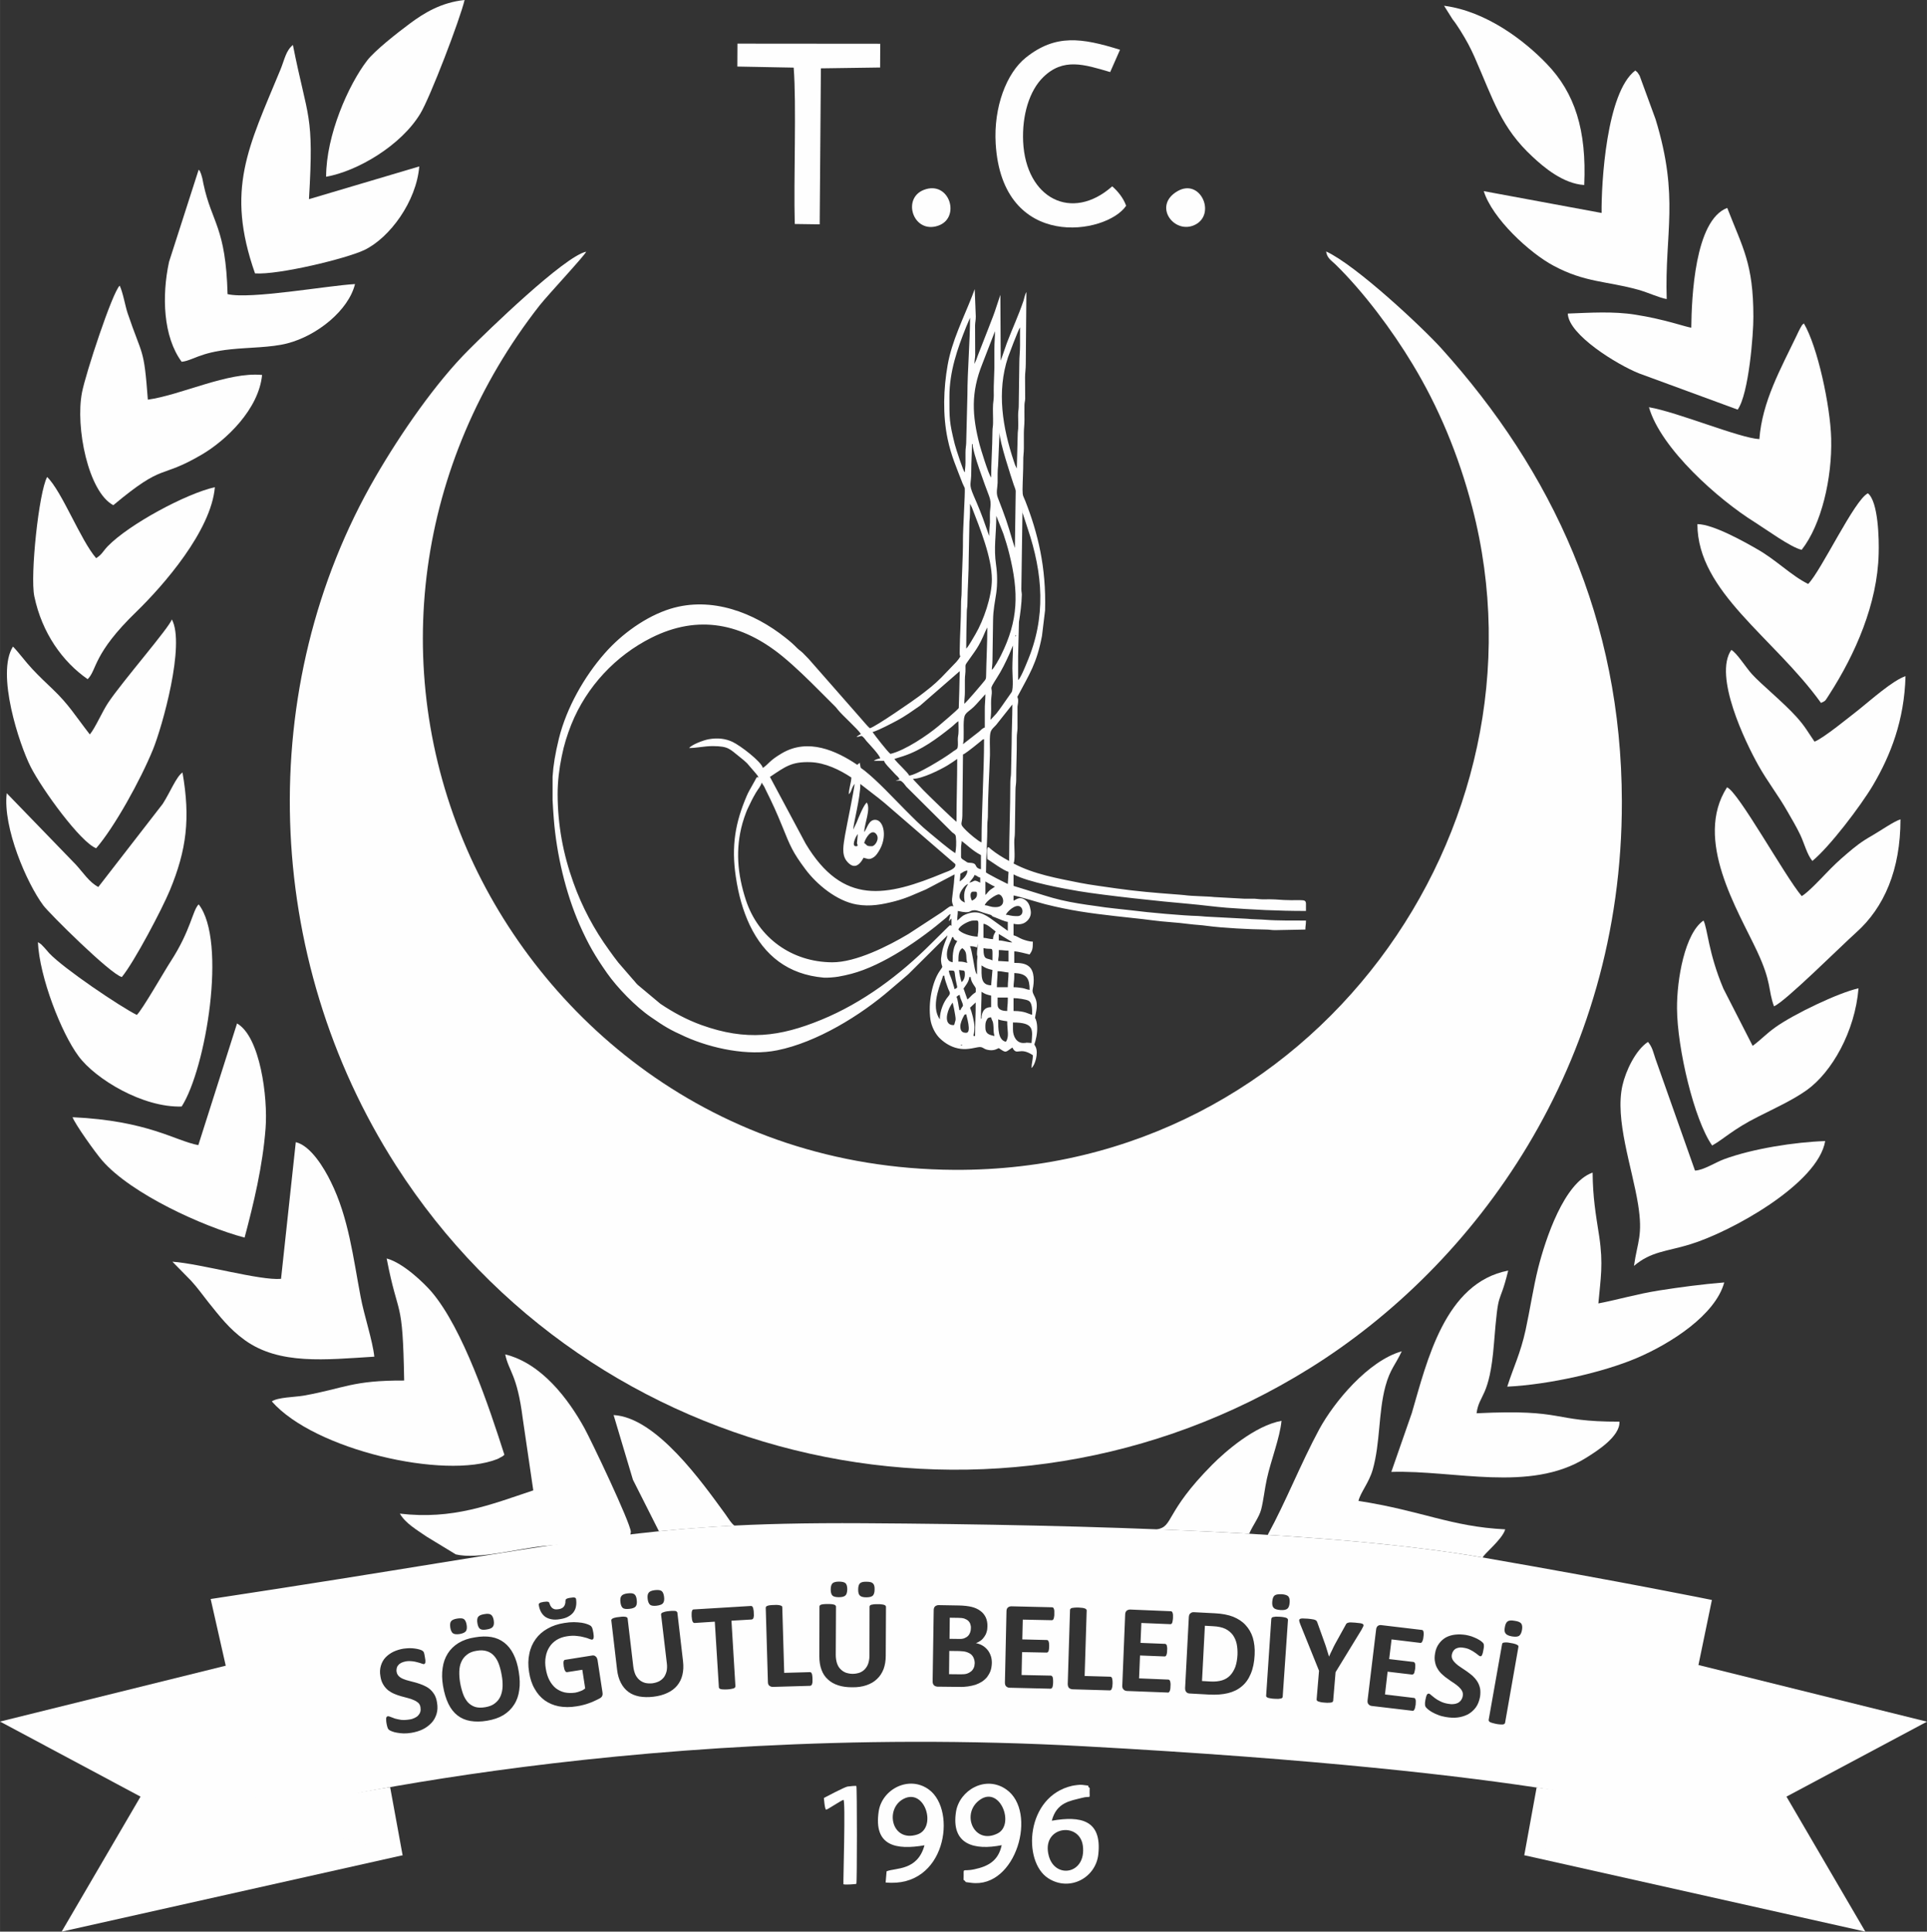 <?xml version="1.0" encoding="UTF-8"?>
<!DOCTYPE svg PUBLIC "-//W3C//DTD SVG 1.1//EN" "http://www.w3.org/Graphics/SVG/1.1/DTD/svg11.dtd">
<!-- Creator: CorelDRAW 2020 (64-Bit) -->
<svg xmlns="http://www.w3.org/2000/svg" xml:space="preserve" width="903px" height="905px" version="1.1" style="shape-rendering:geometricPrecision; text-rendering:geometricPrecision; image-rendering:optimizeQuality; fill-rule:evenodd; clip-rule:evenodd"
viewBox="0 0 160.73 161.09"
 xmlns:xlink="http://www.w3.org/1999/xlink"
 xmlns:xodm="http://www.corel.com/coreldraw/odm/2003">
 <rect x="0" y="0" width="160.73" height="161.09" fill="#333333" stroke="none"/>
 <defs>
  <style type="text/css">
   <![CDATA[
    .fil0 {fill:#FEFEFE}
   ]]>
  </style>
 </defs>
 <g id="Layer_x0020_1">
  <path class="fil0" d="M80.16 87.14c0.05,-0.05 0.2,0.09 0.06,0.03 0,0 -0.15,0.06 -0.06,-0.03zm28.77 -11.8l0 0.63c-2.38,0 -4.44,-0.11 -6.63,-0.27 -1.01,-0.08 -2.08,-0.23 -3.1,-0.32 -2.35,-0.2 -6.96,-0.69 -9.21,-1.06 -1.29,-0.22 -4.21,-0.74 -5.45,-1.4l0 0.96 2.62 0.81c0.85,0.27 1.78,0.49 2.77,0.65 0.46,0.08 0.97,0.15 1.49,0.22 0.52,0.08 1.01,0.15 1.52,0.2l1.54 0.17c1.2,0.16 4.29,0.44 5.47,0.46 0.27,0.01 0.46,0.05 0.8,0.06l3.25 0.17c0.46,0.05 1.15,0.05 1.62,0.09 0.84,0.07 2.43,0.06 3.31,0.06l0 0.02c0,0.33 -0.05,0.43 -0.05,0.73l-2.52 0.05c-0.35,0 -0.46,-0.05 -0.79,-0.05 -1.3,-0.01 -3.66,-0.14 -4.84,-0.3 -0.54,-0.08 -1.02,-0.09 -1.55,-0.16 -1.04,-0.14 -2.02,-0.17 -3.06,-0.31 -1.03,-0.14 -2.08,-0.23 -3.08,-0.35 -2.18,-0.25 -3.73,-0.46 -5.85,-0.99 -0.33,-0.08 -2.43,-0.72 -2.65,-0.73l0 0.43c0.22,-0.06 0.46,-0.4 0.97,-0.06 0.28,0.2 0.39,0.46 0.46,0.89 0.07,0.43 -0.14,0.74 -0.37,0.92 -0.27,0.23 -0.65,0.27 -1.06,0.18l0 0.96c0.26,0.06 0.48,0.23 0.74,0.33 0.22,0.08 0.58,0.2 0.87,0.2 0,0.63 -0.04,0.73 -0.27,1.07 -0.32,-0.07 -0.96,-0.26 -1.28,-0.26l0 0.96c0.53,0 0.94,0.05 1.24,0.31 0.46,0.4 0.43,1.27 0.3,1.88 -0.11,0.53 0.49,0.64 0.3,1.79 -0.16,0.95 -0.13,0.37 0.01,0.91 0.13,0.53 0.04,1.17 -0.09,1.64 -0.11,0.41 -0.12,0.17 0.03,0.49 0.24,0.52 -0.07,1.54 -0.35,1.75 0,-0.41 0.11,-0.61 0.11,-1.07 -1.14,-0.76 -1.31,0.12 -1.71,-0.64 -0.61,0.41 -0.49,0.48 -1.13,0.05 -0.16,0.05 -0.4,0.26 -0.94,0.14 -0.39,-0.08 -0.38,-0.3 -0.83,-0.21 -0.72,0.15 -1.21,0.23 -1.87,0.03 -0.52,-0.16 -0.98,-0.47 -1.35,-0.85 -0.32,-0.34 -0.62,-0.91 -0.71,-1.48 -0.21,-1.4 0.14,-3.17 0.79,-4.09 0.33,-0.47 0.15,-0.21 0.1,-0.76 -0.02,-0.18 0,-0.34 0.03,-0.5 0.06,-0.4 0.1,-0.57 0.22,-0.91 0.09,-0.27 0.23,-0.54 0.28,-0.78l-3.22 3.2c-0.17,0.17 -0.3,0.25 -0.48,0.42l-1.01 0.86c-2.55,2.22 -6.21,4.45 -9.49,5.11 -2.45,0.5 -5.48,-0.16 -7.64,-1.12 -1.36,-0.61 -1.77,-0.87 -2.9,-1.65 -1.29,-0.88 -2.81,-2.46 -3.66,-3.67 -1,-1.43 -1.55,-2.37 -2.3,-4.06 -1.14,-2.61 -1.91,-5.83 -2.14,-8.82 -0.04,-0.57 -0.08,-1.07 -0.1,-1.54l0 -1.96c0.06,-0.95 0.22,-1.92 0.53,-3.19 0.64,-2.56 2.11,-5.16 3.84,-7.12 1.39,-1.58 3.42,-3.06 5.46,-3.69 3.45,-1.06 6.99,0.34 9.59,2.41 0.36,0.28 0.67,0.55 0.99,0.88 0.18,0.17 0.31,0.24 0.49,0.42 0.16,0.17 0.29,0.29 0.45,0.46l4.25 4.84c0.19,0.2 0.69,0.83 0.87,0.95 0.46,-0.11 3.73,-2.38 4.12,-2.68 0.65,-0.49 1.25,-0.95 1.83,-1.54l1.26 -1.31c0.13,-0.15 0.24,-0.29 0.33,-0.46 -0.08,-0.14 -0.05,-0.37 -0.05,-0.54 0.01,-1.16 0.11,-2.55 0.11,-3.8 -0.01,-0.39 0.05,-0.63 0.05,-1.07 0,-1.44 0.12,-2.84 0.11,-4.33 -0.01,-0.71 0.19,-3.94 0.15,-4.27 -0.01,-0.09 -0.02,-0.07 -0.04,-0.11l-0.14 -0.3c-0.49,-1.28 -0.96,-2.32 -1.25,-3.72 -0.42,-2 -0.34,-4.21 0,-6.14 0.35,-2.02 1.31,-3.89 2.04,-5.76l0.22 -0.59 0.09 2.28c0,0.35 -0.05,0.44 -0.06,0.75l0.01 2.46c-0.01,0.31 -0.06,0.41 -0.06,0.75l0.16 -0.37c0.05,-0.13 0.08,-0.21 0.13,-0.36l0.84 -2.15c0.18,-0.49 0.38,-0.95 0.56,-1.47l0.47 -1.41 0.03 5.49 0.51 -1.47c0.5,-1.31 0.94,-2.21 1.39,-3.53 0.06,-0.2 0.13,-0.56 0.24,-0.72l-0.05 5.99c0,0.45 -0.06,0.72 -0.06,1.12l0.01 1.77c-0.01,0.26 -0.05,0.27 -0.06,0.53 -0.01,0.4 0,0.83 0,1.23 0,0.46 -0.05,0.72 -0.05,1.12 0,0.41 0,0.83 0,1.24 0,0.42 -0.06,0.66 -0.05,1.12 0,0.85 -0.05,1.53 -0.06,2.35 0,0.57 0.07,0.54 0.23,0.95 1.05,2.68 1.75,5.52 1.65,9.11l-0.26 2.15c-0.45,2.32 -1.01,3.1 -2.05,5.07l0.06 0.21c0.02,0.24 -0.03,0.44 -0.05,0.6l0 1.81c-0.01,0.31 -0.06,0.44 -0.06,0.8 0.01,1.23 -0.05,2.29 -0.05,3.53 0,0.34 -0.06,0.48 -0.06,0.85l-0.05 3.53c0,0.35 -0.06,0.48 -0.05,0.86 0,0.44 0.09,1.4 -0.06,1.71 1.7,0.9 3.63,1.23 5.51,1.61 0.97,0.19 2.05,0.32 3.06,0.47 1.61,0.23 3.23,0.37 4.85,0.49 0.2,0.02 0.61,0.04 0.84,0.07 0.58,0.09 2.04,0.1 2.46,0.16l2.54 0.14c0.28,0.01 0.58,-0.01 0.85,0 0.29,0.02 0.49,0.06 0.86,0.05 0.26,0 0.6,-0.01 0.85,0.01 2.19,0.18 2.53,-0.13 2.57,0.33zm-24.44 10.52l0 -0.59c1.79,0 1.64,0.6 1.55,1.71 -0.75,-0.06 -0.24,0 -0.69,0 -0.56,0 -0.86,-0.55 -0.86,-1.12zm-2.3 -0.16c0,-0.25 -0.01,-0.43 0.11,-0.64 0.08,-0.16 0.13,-0.21 0.37,-0.22 0.09,0.41 0.19,0.15 0.21,1.13 0.01,0.25 0.04,0.23 0.06,0.43 -0.42,-0.1 -0.75,-0.17 -0.75,-0.7zm1.07 -0.69c0.24,0.11 0.73,0.15 0.75,0.16 0,0.79 0.19,1.26 -0.11,1.71 -0.65,-0.15 -0.64,-1.06 -0.64,-1.87zm-3.16 0.58c0,-0.27 0.16,-0.62 0.28,-0.84 0.09,-0.15 0.03,-0.12 0.21,-0.17 0.01,0.12 0.48,1.55 0,1.55 -0.28,0 -0.49,-0.1 -0.49,-0.54zm-0.58 -0.1c-0.83,0 -0.54,-1.12 -0.23,-1.62 0.02,-0.03 0.06,-0.09 0.08,-0.13 0.07,-0.1 0.02,-0.04 0.09,-0.13 0.08,0.32 0.15,0.66 0.2,0.98 0.03,0.2 0.06,0.35 0.04,0.49 -0.01,0.04 -0.06,0.2 -0.06,0.21 -0.03,0.08 -0.02,0.2 -0.12,0.2zm5.02 -2.25c0.36,0 1.02,0.1 1.24,0.21 0.34,0.17 0.31,0.8 0.31,1.18 -0.32,-0.07 -0.58,-0.32 -1.55,-0.32l0 -1.07zm-3.63 0.8l0.47 -0.44c0.01,1.01 -0.05,1.84 -0.05,2.8 -0.28,-0.03 -0.05,0.07 -0.05,-0.75 0,-0.43 -0.24,-1.32 -0.37,-1.61zm0.96 0.91l-0.05 0c0,-0.81 0.05,-1.43 0.05,-2.24 0.29,0.19 0.41,0.23 0.8,0.32l0 0.96c-0.54,0 -0.8,0.36 -0.8,0.96zm2.14 -0.64c-0.43,0 -0.8,-0.11 -0.8,-0.53l0 -0.59 0.85 0 0 0.21c0,0.39 -0.05,0.54 -0.05,0.91zm-4.23 -1.18c0.16,-0.1 0.07,-0.1 0.27,-0.16 0.03,0.35 0.27,0.63 0.27,0.91 0,0.03 -0.18,0.23 -0.22,0.38 -0.18,-0.14 -0.05,0.04 -0.11,-0.21 -0.05,-0.18 -0.08,-0.64 -0.21,-0.92zm-1.39 1.88l-0.12 -0.2c-0.61,-1.16 0.28,-2.97 0.39,-3.44l0.11 0c0,0.26 0.19,0.71 0.27,0.96 0.15,0.45 0.33,0.45 0.01,0.82 -0.33,0.39 -0.66,1.15 -0.66,1.86zm1.98 -2.57c0.18,-0.27 0.45,-0.57 0.48,-0.96l0.11 0c0.04,0.51 0.43,0.81 0.43,0.96 0,0.48 0.04,0.2 -0.34,0.57 -0.13,0.13 -0.22,0.24 -0.36,0.34l-0.32 -0.91zm4.23 -1.02l0 -0.27c1.07,0.03 1.28,0.49 1.28,1.4 -0.21,-0.02 -0.4,-0.12 -0.6,-0.15 -0.26,-0.04 -0.47,-0.07 -0.74,-0.07 0,-0.37 0.06,-0.52 0.06,-0.91zm-0.54 0.91l-0.91 0c0,-0.52 0.06,-0.82 0.06,-1.34 0.37,0 0.59,0.09 0.91,0.11 0,0.49 -0.06,0.77 -0.06,1.23zm-4.06 -1.44c0.41,0.09 0.48,-0.05 0.48,0.37 0,0.28 -0.11,0.52 -0.27,0.64 -0.07,-0.15 -0.21,-0.78 -0.21,-1.01zm-0.86 0.05c0.69,0 0.36,-0.08 0.66,1.17 0.07,0.28 0.06,0.26 -0.18,0.38 -0.06,-0.26 -0.15,-0.49 -0.23,-0.78 -0.09,-0.29 -0.21,-0.44 -0.25,-0.77zm3.53 1.23c-0.89,-0.02 -0.8,-0.76 -0.8,-1.66 0.32,0.22 0.48,0.28 0.91,0.38l-0.11 1.28zm-1.98 -1.87l0 0zm0 0c-0.3,-0.07 -0.35,-0.11 -0.75,-0.11 0,-0.5 0.01,-0.91 0.32,-1.12 0.51,0.34 0.24,0.83 0.43,1.23zm2.62 -0.75l0 -0.32c0.36,0 0.5,0.05 0.81,0.05l0 0.91 -0.86 -0.05c0,-0.27 0.05,-0.29 0.05,-0.59zm-1.28 -0.48c0.2,0.02 0.14,0.04 0.38,0.05 0.44,0.02 0.37,-0.1 0.37,0.97 -0.48,-0.24 -0.75,0.05 -0.75,-1.02zm-1.12 -0.16c0.24,0 0.42,0.03 0.58,0.11l0.06 -0.33c0,0.38 -0.06,0.52 -0.06,0.86 0,0.26 0.06,0.05 0.03,0.34 -0.02,0.17 -0.03,0.28 -0.03,0.46 0.01,0.31 0,0.61 0,0.91 -0.07,-0.08 -0.06,-0.07 -0.11,-0.2 -0.13,-0.37 -0.28,-1.72 -0.47,-2.15zm3.53 -0.32l0.11 0.03 -0.11 -0.03zm-4.98 1.66c-0.09,-0.05 -0.48,-0.01 -0.48,-0.65 0,-0.6 0.36,-1.14 0.43,-1.44l0.11 0c0.05,0.22 0.14,0.23 0.32,0.32 -0.15,0.27 -0.25,0.42 -0.31,0.76 -0.07,0.37 -0.07,0.58 -0.07,1.01zm4.98 -1.66c-0.4,0 -0.72,-0.16 -1.13,-0.16l0 -0.54 0.97 0.59c0.01,0.01 0.02,0.01 0.03,0.02l0.13 0.09zm-5.41 -0.59l0 0zm3.8 0.32c-0.3,0 -0.52,-0.1 -0.8,-0.11l0 -1.17c0.33,0.02 0.78,0.48 1.02,0.64 -0.11,0.2 -0.22,0.33 -0.22,0.64zm-2.89 -0.8c0.09,-0.33 0.91,-0.75 1.23,-0.75 0.52,0 0.43,-0.1 0.43,0.75 0,0.3 -0.05,0.32 -0.05,0.59 -0.54,0 -1.4,-0.28 -1.61,-0.59zm4.92 -1.12c-0.66,0 -0.66,-0.11 -0.96,-0.11 0.05,-0.2 0.83,-1 1.24,-0.65 0.24,0.21 0.21,0.76 -0.28,0.76zm-5.02 0.37c0,-0.36 0.05,-0.46 0.05,-0.8 1.19,0.27 0.88,-0.06 1.39,-0.06 0.25,0 0.55,0.15 0.76,0.21l0.54 0.16c0.3,0.11 0.03,-0.01 0.13,0.07l0.09 0.08c0.03,0.01 0.17,0.06 0.19,0.07 0.27,0.11 0.83,0.36 1.07,0.38l0 0.75 -1.18 -0.85c-0.81,-0.6 -1.4,-0.92 -2.37,-0.51 -0.35,0.15 -0.42,0.33 -0.67,0.5zm-0.32 -1.18l0 0zm3.53 0.06c-0.47,0 -0.56,-0.13 -0.91,-0.16 0.08,-0.33 0.95,-0.92 1.17,-0.9 0.38,0.03 0.68,1.06 -0.26,1.06zm-1.13 -0.65l0 0zm0 0l0 0zm0.11 -0.21l0.02 0.02c-0.01,0 -0.03,-0.01 -0.02,-0.02zm0.11 -0.11l0 0zm-1.07 0.43c-0.14,-0.25 -0.21,-0.75 0.1,-0.75 0.29,0 0.32,-0.02 0.32,0.22 0,0.3 -0.22,0.43 -0.42,0.53zm1.12 -0.48l-0.05 0.05 0.05 -0.05zm0 0l0 -1.12c0.19,0.1 0.63,0.38 0.8,0.43l-0.22 0.15c-0.39,0.24 -0.4,0.41 -0.58,0.54zm-1.44 -0.91c-0.14,0.26 -0.22,0.31 -0.3,0.67 -0.06,0.31 -0.03,0.63 0.03,0.88 -0.19,-0.09 -0.63,-0.26 -0.37,-0.85 0.1,-0.22 0.39,-0.63 0.64,-0.7zm0.05 -0.05l-0.05 0.05 0.05 -0.05zm0.05 -0.06l-0.05 0.06 0.05 -0.06zm0 0c0.17,-0.25 0.38,-0.44 0.43,-0.64 0.27,0.07 0.21,0.15 0.48,0.22l0 0.42c-0.6,-0.31 -0.4,-0.11 -0.91,0zm-0.8 -0.1c0.01,-0.24 0.05,-0.34 0.05,-0.64 0.2,-0.11 0.33,-0.25 0.59,-0.27 0,0.38 -0.36,0.72 -0.64,0.91zm-16.53 -8.24c0.07,0.08 0.03,0.03 0.09,0.13 0.03,0.04 0.06,0.09 0.09,0.13 0.06,0.1 0.1,0.18 0.14,0.28 0.59,1.18 0.91,1.88 1.42,3.13 0.65,1.61 0.85,2.12 1.91,3.54 0.95,1.28 2.62,2.66 4.28,2.95 1.14,0.2 2.16,-0.01 3.15,-0.26 1.1,-0.29 1.65,-0.59 2.64,-1l2.38 -1.25c0,0.25 -0.04,0.39 -0.05,0.69l-0.16 1.35c-0.03,0.3 0.05,0.41 0.11,0.63 -0.25,-0.11 -0.44,0.11 -0.78,0.35 -0.13,0.1 -0.23,0.16 -0.35,0.24l-2.62 1.71c-1.69,1.01 -4.39,2.37 -6.36,2.36 -3.36,-0.02 -6.15,-2.03 -7.19,-5.17 -0.72,-2.19 -0.89,-4.28 -0.29,-6.43 0.08,-0.28 0.2,-0.64 0.31,-0.92 0.06,-0.14 0.1,-0.26 0.18,-0.41 0.27,-0.54 0.28,-0.62 0.64,-1.23 0.17,-0.29 0.45,-0.6 0.46,-0.82zm16.64 6.21l0 -0.75c0,-0.3 0.05,-0.32 0.05,-0.59 0.39,0.26 0.86,0.78 1.61,1.17l0 1.18c-0.63,-0.14 -0.22,-0.46 -0.81,-0.53 -0.34,-0.03 -0.26,0.01 -0.49,-0.15 -0.12,-0.08 -0.36,-0.19 -0.36,-0.33zm-7.44 -0.91c-0.5,0 -0.36,-0.08 -0.64,-0.27 0.09,-0.36 0.6,-1.25 1.01,-0.74 0.31,0.39 -0.1,1.01 -0.37,1.01zm-1.24 -0.27c0,0.12 0.17,0.27 -0.09,0.27 -0.37,0 -0.05,-0.68 0.03,-0.83l0.13 -0.19 -0.07 0.75zm0.6 -0.91l-0.03 0.11 0.03 -0.11zm-0.53 0.05l0.01 0.02c0,0 -0.02,-0.01 -0.01,-0.02zm-0.43 -0.21l0.01 0.02c0,-0.01 -0.02,-0.02 -0.01,-0.02zm-7.65 -4.07l0.05 0.11 -0.05 -0.11zm0 0l-0.05 -0.05 0.05 0.05zm-0.11 -0.16l0.06 0.11 -0.06 -0.11zm12.79 -0.05c0.75,0 2.23,-0.73 2.88,-1.12 0.27,-0.16 0.55,-0.36 0.81,-0.54 0,1.81 -0.06,3.45 -0.06,5.24 -0.29,-0.2 -2.45,-2.31 -2.76,-2.63l-0.65 -0.69c-0.1,-0.12 -0.14,-0.13 -0.22,-0.26zm-12.79 0.05l0 0zm8.72 4.39c0.02,-0.7 0.57,-1.93 0.22,-2.46 -0.26,0.17 -0.72,1.33 -0.85,1.66l-0.28 0.59c0,-0.48 0.59,-2.62 0.59,-3.8l1.02 0.79c0.35,0.26 0.68,0.53 1.02,0.81l5.88 5.08c0.11,0.38 -0.59,0.59 -0.94,0.73 -4.83,2.01 -8.44,2.74 -11.54,-2.43l-2.98 -5.57c1.29,-0.86 1.8,-1.28 3.37,-1.23 1.24,0.04 2.47,0.65 3.42,1.28 -0.01,0.43 -0.21,0.93 -0.21,1.39 0.2,-0.15 0.2,-0.41 0.39,-0.73 0.06,-0.1 0.03,-0.05 0.09,-0.12 -0.04,0.51 -0.65,3.43 -0.8,4.28 -0.12,0.76 -0.3,1.56 0.12,2.12 0.57,0.73 1.05,0.46 1.43,-0.25 0.3,0.07 0.43,0.19 0.76,0.01 0.22,-0.12 0.34,-0.29 0.47,-0.49 0.8,-1.21 0.46,-2.63 -0.22,-2.68 -0.59,-0.05 -0.71,0.73 -0.96,1.02zm-8.82 -4.55l0 0zm18.61 5.41c-0.27,-0.08 -1.06,-0.77 -1.27,-0.98 -0.64,-0.64 -0.34,-0.45 -0.33,-1.27l0.05 -5.08c0.15,-0.04 0.71,-0.49 0.88,-0.62 0.15,-0.12 0.27,-0.21 0.41,-0.33 0.09,-0.07 0.13,-0.11 0.21,-0.17 0.14,-0.11 0.08,-0.11 0.26,-0.16 0,2.71 -0.21,5.9 -0.21,8.61zm-6.04 -5.57c-0.07,-0.24 -1.01,-1.06 -1.23,-1.39l0.76 -0.24c1.51,-0.5 2.79,-1.45 4,-2.42 0.22,-0.17 0.34,-0.33 0.58,-0.49 0,0.33 0.03,0.75 0,1.06 -0.02,0.21 -0.05,0.23 -0.05,0.49 0,0.15 0.02,0.39 0,0.54 -0.02,0.21 -0.06,0.22 -0.21,0.32 -0.12,0.07 -0.2,0.13 -0.32,0.22 -0.65,0.48 -2.9,1.86 -3.53,1.91zm-12.57 0.16c-0.16,-0.06 -0.13,-0.04 -0.29,0.25 -0.09,0.17 -0.14,0.25 -0.23,0.41 -0.17,0.31 -0.32,0.55 -0.46,0.88 -0.95,2.22 -1.29,4.16 -0.91,6.72 0.22,1.52 0.61,2.88 1.17,4.06 1.21,2.52 3.18,4.11 6.17,4.37 0.33,0.02 0.89,-0.03 1.2,-0.08 0.42,-0.07 0.74,-0.15 1.1,-0.24 2.69,-0.71 5.78,-2.87 7.9,-4.67 0.16,-0.13 0.19,-0.25 0.39,-0.31 -0.06,0.13 -0.12,0.43 -0.16,0.59 0.17,-0.12 0.04,-0.09 0.22,-0.21l0 0.59c-0.19,0.05 0.2,-0.4 -0.79,0.6 -0.3,0.3 -0.56,0.56 -0.86,0.85 -2.63,2.64 -5.75,4.98 -9.22,6.4 -3.44,1.41 -6.25,1.78 -9.99,0.43 -1.22,-0.44 -2.35,-1.05 -3.42,-1.77l-1.89 -1.58c-0.18,-0.17 -0.24,-0.29 -0.4,-0.45l-1.22 -1.41c-0.27,-0.35 -0.49,-0.64 -0.75,-1.01 -1.26,-1.73 -2.28,-3.64 -3,-5.67 -0.85,-2.37 -1.3,-4.75 -1.31,-7.36 0,-1.06 0.13,-2.12 0.34,-3.14 0.19,-0.97 0.46,-1.81 0.8,-2.67 1.28,-3.18 3.72,-5.75 6.67,-7.23 3.94,-1.98 7.58,-1.2 10.93,1.53 1.12,0.92 2.13,1.92 3.15,2.94l1.29 1.29c0.1,0.11 0.11,0.13 0.19,0.23 0.37,0.47 1.64,1.59 1.93,2.03 -0.14,0.09 -0.28,0.14 -0.37,0.26 0.15,-0.03 0.28,-0.07 0.43,-0.1 0.21,0.14 0.25,0.25 0.41,0.44 0.25,0.28 1.06,1.12 1.14,1.43 -0.18,0.04 -0.41,0.1 -0.54,0.21l0.86 0c0.04,0.16 0.17,0.28 0.28,0.42l0.67 0.72c0.13,0.14 0.28,0.22 0.33,0.41l-0.32 0.11c0.34,0 0.39,-0.06 0.58,0.12 0.14,0.12 0.2,0.24 0.32,0.38l3.83 3.81c0.17,0.13 0.28,0.15 0.3,0.4 0.05,0.42 0.02,1 -0.05,1.33 -0.69,-0.45 -1.51,-1.18 -2.15,-1.7 -0.72,-0.58 -1.36,-1.24 -2.01,-1.89 -1.05,-1.05 -2.28,-2.4 -3.43,-3.31 -0.42,-0.33 -0.25,-0.07 -0.38,-0.64l-0.21 0.17c-1.75,-1.18 -4.09,-2.24 -6.27,-0.97 -1.09,0.64 -1.08,0.88 -1.6,1.23 -0.14,-0.54 -1.89,-1.87 -2.53,-2.17 -0.57,-0.27 -1.23,-0.36 -2,-0.22 -0.44,0.08 -1.41,0.45 -1.62,0.73 0.66,0 1.25,-0.16 1.98,-0.16 1.34,0.01 1.4,0.25 2.28,0.94 0.22,0.17 0.37,0.3 0.57,0.49l0.74 0.86c0.1,0.14 0.17,0.18 0.21,0.33zm21.18 -6.09c0,1.14 -0.06,2.11 -0.06,3.26l-0.05 2.41c0,0.35 -0.06,0.46 -0.06,0.8 0,2.23 -0.1,4.32 -0.1,6.58 -0.54,-0.29 -1.03,-0.59 -1.5,-0.97 -0.12,-0.09 -0.2,-0.23 -0.28,-0.16 -0.12,0.13 -0.04,0.74 -0.04,0.97 0.37,0.24 1.35,0.95 1.77,1.07l-0.06 1.01c-0.3,-0.16 -0.61,-0.29 -0.92,-0.46 -0.3,-0.17 -0.64,-0.33 -0.9,-0.5 0,-1.32 0.12,-2.58 0.11,-3.91 0,-0.39 0.06,-0.56 0.05,-0.96 0,-1.57 0.12,-3.34 0.17,-4.92 0.01,-0.33 -0.01,-0.68 -0.01,-1.02 0,-1.06 0.06,-1.01 0.53,-1.5l1.35 -1.7zm0 0l0 0zm-2.3 1.92c-0.18,0.05 -0.34,0.22 -0.47,0.34l-1.35 1.05c0.13,-0.54 0,-1.45 0.09,-2.15 0.08,-0.56 0.44,-0.52 1.04,-1.2l0.74 -0.82c0,0.52 -0.06,0.88 -0.05,1.34 0,0.48 0,0.96 0,1.44zm2.4 -2.08l0 0zm0 0l0 0zm0.06 -0.16l0.01 0.01c0,0 -0.02,-0.01 -0.01,-0.01zm0.1 -0.16l0.02 0.01c0,0 -0.02,-0.01 -0.02,-0.01zm0.16 -0.16l0 0zm-4.81 -2.14c0,0.24 -0.07,3.04 -0.08,3.07 -0.05,0.12 -1.46,1.31 -1.67,1.49 -0.94,0.79 -2.81,2.05 -4.03,2.34 -0.23,-0.16 -1.35,-1.61 -1.49,-1.82 0.26,-0.07 0.79,-0.32 1.05,-0.45 0.77,-0.39 1.25,-0.62 1.98,-1.11 0.33,-0.22 0.62,-0.42 0.93,-0.64l3.31 -2.88zm0 0l0 0zm2.57 4.06c0,-0.25 0.05,-0.32 0.05,-0.91 0,-0.33 -0.02,-0.68 0.02,-0.99 0.16,-1.04 -0.31,-0.39 0.45,-1.59 0.41,-0.63 0.74,-1.31 1.05,-2l0.3 -0.71c0,0.71 -0.05,1.25 -0.05,1.92 0,0.48 0.11,1.64 -0.06,1.97l-0.84 1.2c-0.15,0.21 -0.28,0.39 -0.43,0.58l-0.49 0.53zm-2.46 -5.35l-0.06 0.06 0.06 -0.06zm0.05 -0.05l-0.05 0.05 0.05 -0.05zm0 0l0 0zm0.11 -0.16l0 0zm0 0l0 0zm0.11 4.22c0,-0.4 0.05,-0.6 0.05,-0.96 0,-0.34 0,-0.68 0,-1.02 0,-0.4 0.06,-0.56 0.05,-0.96 0,-0.28 -0.03,-0.26 0.09,-0.45 0.75,-1.08 1,-1.29 1.55,-2.61 0.04,-0.09 0.05,-0.1 0.09,-0.19l0.05 -0.1c0.01,-0.01 0.02,-0.03 0.02,-0.04 0.01,0 0.01,-0.02 0.02,-0.03 0,1.38 -0.08,2.68 -0.1,4.01 -0.01,0.22 0,0.25 -0.1,0.39 -0.16,0.21 -1.52,1.82 -1.72,1.96zm4.17 -5.34l0.01 0.01c0,0 -0.02,-0.01 -0.01,-0.01zm0.05 -0.16l0.02 0.01c0,0 -0.02,-0.01 -0.02,-0.01zm0.05 -0.17c0,-0.13 0.09,0 0.04,0 0,0 -0.04,0.15 -0.04,0zm0.06 -0.21l0.01 0.02c0,0 -0.02,-0.01 -0.01,-0.02zm0.05 -0.21l0.02 0.01c0,0 -0.02,-0.01 -0.02,-0.01zm0.38 -3.48l0.1 -6.9c0,0.16 -0.01,0.39 0,0.54l0.42 1.29c1.28,3.8 1.57,7.41 -0.06,11.21 -0.12,0.29 -0.52,1.3 -0.73,1.45 0,-0.65 0,-1.31 0,-1.97l0.07 -2.87c0.12,-0.74 0.22,-1.52 0.24,-2.27 0,-0.17 -0.04,-0.24 -0.04,-0.48zm-4.6 4.97c0,-1.07 0.03,-1.98 0.05,-3.05 0,-0.3 0.05,-0.37 0.05,-0.69 0.01,-1.26 0.12,-2.73 0.11,-3.8l0.06 -3.04c0.05,-0.45 0.05,-0.97 0.05,-1.5l0.16 0.32c0.67,1.74 1.66,4.15 1.66,5.99 0,1.44 -0.69,3.41 -1.37,4.57 -0.14,0.22 -0.22,0.39 -0.36,0.61 -0.07,0.11 -0.11,0.17 -0.18,0.29 -0.08,0.14 -0.14,0.2 -0.23,0.3zm2.51 -11.07l0.59 1.49c0.18,0.55 0.34,1.05 0.49,1.66 0.81,3.25 0.77,5.55 -0.69,8.48 -0.14,0.28 -0.57,1.07 -0.76,1.21 0,-0.24 0.05,-0.42 0.05,-0.75l0.05 -3.37c0.01,-0.89 0.16,-1.55 0.27,-2.3 0.1,-0.75 0.09,-1.59 -0.02,-2.34 -0.21,-1.44 0.02,-2.51 0.02,-4.08zm1.55 2.68l-0.17 -0.53c-0.47,-1.61 -0.61,-2 -1.25,-3.66 -0.17,-0.44 -0.03,-0.83 -0.02,-1.26 0,-0.52 -0.01,-0.96 0.04,-1.41l0.12 -2.77c0,0.78 0.95,3.64 1.19,4.37 0.05,0.12 0.15,0.39 0.16,0.5l-0.07 4.76zm-3.58 -8.67l0.05 0c0,0.68 1.06,3.5 1.38,4.34 0.12,0.32 0.16,0.61 0.1,1.04 -0.06,0.38 -0.02,0.76 -0.03,1.15 -0.02,0.4 -0.06,0.44 -0.06,1.12 -0.01,-0.01 -0.02,-0.04 -0.02,-0.03l-0.28 -0.79c-0.3,-0.89 -0.63,-1.68 -1,-2.53 -0.45,-1.05 -0.19,-0.87 -0.2,-1.99 0,-0.84 0.06,-1.51 0.06,-2.31zm3.74 2.04l-0.14 -0.29c-0.05,-0.13 -0.06,-0.19 -0.11,-0.32 -0.93,-2.79 -1.44,-5.79 -0.48,-8.68 0.04,-0.12 0.87,-2.33 1,-2.48 0,0.5 0,1 0,1.5 0,0.56 -0.06,0.92 -0.06,1.44l-0.05 3.69c-0.01,0.28 -0.05,0.37 -0.05,0.7 0,0.48 0.04,1.01 -0.03,1.46l-0.08 2.98zm-2.14 0.75c-0.23,-0.27 -0.89,-2.46 -0.96,-2.73 -0.64,-2.45 -0.73,-4.36 0.22,-6.73l1.06 -2.74c0,0.55 -0.05,0.92 -0.05,1.5 0,0.52 0,1.03 0,1.55l-0.05 1.5c0,0.27 -0.01,0.53 0,0.8 0,0.34 -0.04,0.48 -0.06,0.75 -0.03,0.49 0.01,1.05 0,1.55 0,0.31 -0.05,0.37 -0.05,0.69 -0.01,1.35 -0.11,2.67 -0.11,3.86zm-2.19 -0.43c-0.01,-0.01 -0.02,-0.04 -0.02,-0.04 -0.05,0.13 -0.73,-1.92 -0.83,-2.33 -0.46,-1.86 -0.44,-2.11 -0.44,-3.94 0,-2.11 0.67,-4.01 1.4,-5.83l0.32 -0.75c0,1.92 -0.22,4.48 -0.22,6.42l-0.1 4.01c-0.01,0.31 -0.06,0.44 -0.06,0.8 0,0.28 0,0.57 0,0.86 0,0.35 -0.05,0.49 -0.05,0.8z"/>
  <polygon class="fil0" points="160.73,143.58 138.87,138.16 127.15,154.72 155.59,161.09 149.01,149.83 "/>
  <polygon class="fil0" points="0,143.57 21.86,138.16 33.58,154.72 5.14,161.09 11.72,149.83 "/>
  <path class="fil0" d="M17.57 133.35c31.34,-4.74 35.36,-6.43 54.42,-6.32 19.07,0.12 39.53,0.74 51.58,2.84 12.04,2.09 19.22,3.56 19.22,3.56l-3.7 17.88c0,0 -9.46,-3.54 -48.68,-5.68 -39.22,-2.14 -68.78,5.68 -68.78,5.68l-4.06 -17.96zm93.83 6.1l-0.2 2.38c0,0.03 -0.02,0.07 -0.04,0.09 -0.03,0.03 -0.07,0.05 -0.12,0.06 -0.05,0.01 -0.13,0.02 -0.22,0.02 -0.09,0.01 -0.2,0 -0.33,-0.01 -0.13,-0.01 -0.25,-0.02 -0.33,-0.04 -0.09,-0.02 -0.16,-0.04 -0.21,-0.06 -0.05,-0.02 -0.09,-0.05 -0.11,-0.08 -0.02,-0.03 -0.02,-0.06 -0.02,-0.1l0.2 -2.38 -1.55 -3.84c-0.05,-0.13 -0.09,-0.24 -0.1,-0.31 -0.01,-0.07 0,-0.13 0.05,-0.16 0.04,-0.03 0.11,-0.05 0.22,-0.05 0.11,0 0.26,0.01 0.45,0.02 0.16,0.02 0.29,0.03 0.38,0.05 0.1,0.01 0.17,0.03 0.23,0.06 0.05,0.02 0.09,0.05 0.12,0.08 0.02,0.03 0.04,0.08 0.06,0.13l0.62 1.73c0.06,0.16 0.12,0.34 0.17,0.52 0.06,0.18 0.12,0.38 0.18,0.58l0.01 0c0.08,-0.18 0.16,-0.36 0.25,-0.53 0.08,-0.18 0.16,-0.34 0.24,-0.49l0.88 -1.59c0.03,-0.06 0.05,-0.1 0.08,-0.13 0.03,-0.03 0.07,-0.06 0.13,-0.07 0.05,-0.02 0.12,-0.03 0.21,-0.03 0.09,0 0.22,0.01 0.37,0.02 0.19,0.02 0.35,0.04 0.46,0.05 0.11,0.02 0.18,0.05 0.22,0.09 0.03,0.04 0.04,0.1 0.01,0.17 -0.03,0.07 -0.08,0.16 -0.15,0.29l-2.16 3.53zm6.68 2.71c-0.02,0.1 -0.03,0.18 -0.05,0.25 -0.01,0.07 -0.03,0.12 -0.06,0.16 -0.02,0.04 -0.04,0.07 -0.07,0.09 -0.03,0.01 -0.06,0.02 -0.09,0.01l-3.38 -0.4c-0.12,-0.01 -0.21,-0.06 -0.28,-0.14 -0.07,-0.07 -0.1,-0.19 -0.08,-0.34l0.71 -5.88c0.01,-0.15 0.07,-0.26 0.15,-0.32 0.09,-0.06 0.19,-0.08 0.3,-0.06l3.37 0.4c0.03,0 0.06,0.01 0.08,0.04 0.02,0.02 0.04,0.05 0.05,0.09 0.01,0.05 0.02,0.11 0.02,0.18 0,0.07 0,0.15 -0.02,0.26 -0.01,0.09 -0.02,0.18 -0.04,0.24 -0.02,0.07 -0.04,0.12 -0.06,0.16 -0.02,0.04 -0.05,0.07 -0.07,0.09 -0.03,0.01 -0.06,0.02 -0.09,0.02l-2.4 -0.29 -0.2 1.64 2.03 0.24c0.03,0.01 0.06,0.02 0.08,0.04 0.02,0.03 0.04,0.06 0.05,0.1 0.02,0.04 0.02,0.1 0.02,0.17 0,0.06 0,0.15 -0.01,0.24 -0.02,0.1 -0.03,0.19 -0.05,0.25 -0.01,0.07 -0.03,0.12 -0.05,0.16 -0.03,0.03 -0.05,0.06 -0.08,0.07 -0.03,0.02 -0.06,0.02 -0.09,0.02l-2.03 -0.24 -0.22 1.9 2.42 0.29c0.03,0 0.06,0.01 0.08,0.04 0.02,0.02 0.04,0.05 0.05,0.1 0.02,0.04 0.02,0.1 0.02,0.16 0,0.07 0,0.16 -0.01,0.26zm5.37 -0.65c-0.07,0.35 -0.18,0.65 -0.36,0.89 -0.18,0.24 -0.4,0.43 -0.65,0.57 -0.26,0.13 -0.54,0.22 -0.86,0.26 -0.31,0.04 -0.64,0.02 -0.99,-0.04 -0.23,-0.04 -0.44,-0.09 -0.63,-0.17 -0.19,-0.07 -0.36,-0.15 -0.5,-0.23 -0.14,-0.08 -0.26,-0.16 -0.35,-0.24 -0.09,-0.07 -0.15,-0.14 -0.19,-0.19 -0.04,-0.06 -0.06,-0.13 -0.06,-0.21 -0.01,-0.09 0,-0.21 0.03,-0.37 0.02,-0.11 0.04,-0.2 0.06,-0.27 0.02,-0.07 0.04,-0.13 0.06,-0.17 0.03,-0.04 0.06,-0.07 0.08,-0.08 0.03,-0.02 0.06,-0.02 0.1,-0.02 0.05,0.01 0.11,0.05 0.19,0.13 0.08,0.07 0.18,0.15 0.3,0.24 0.13,0.1 0.28,0.19 0.47,0.28 0.18,0.09 0.39,0.16 0.65,0.2 0.16,0.03 0.31,0.04 0.45,0.02 0.14,-0.01 0.26,-0.05 0.37,-0.1 0.1,-0.06 0.19,-0.14 0.25,-0.23 0.07,-0.1 0.12,-0.21 0.14,-0.35 0.02,-0.15 0.01,-0.28 -0.06,-0.41 -0.06,-0.12 -0.15,-0.23 -0.27,-0.34 -0.12,-0.11 -0.26,-0.22 -0.41,-0.32 -0.16,-0.1 -0.32,-0.21 -0.48,-0.33 -0.17,-0.11 -0.33,-0.24 -0.47,-0.37 -0.16,-0.14 -0.29,-0.29 -0.39,-0.46 -0.11,-0.17 -0.19,-0.36 -0.23,-0.58 -0.05,-0.21 -0.05,-0.46 0,-0.74 0.05,-0.31 0.16,-0.59 0.33,-0.81 0.16,-0.22 0.35,-0.39 0.58,-0.52 0.23,-0.12 0.49,-0.2 0.78,-0.23 0.28,-0.03 0.58,-0.02 0.89,0.03 0.16,0.03 0.31,0.07 0.47,0.12 0.15,0.06 0.29,0.11 0.43,0.18 0.13,0.07 0.24,0.13 0.34,0.2 0.09,0.08 0.16,0.13 0.19,0.17 0.02,0.04 0.04,0.08 0.05,0.1 0.01,0.03 0.01,0.06 0.01,0.1 0.01,0.04 0,0.09 0,0.16 -0.01,0.06 -0.02,0.13 -0.04,0.22 -0.02,0.1 -0.03,0.18 -0.05,0.25 -0.02,0.07 -0.04,0.12 -0.06,0.17 -0.02,0.04 -0.04,0.07 -0.06,0.09 -0.03,0.01 -0.06,0.02 -0.1,0.01 -0.04,0 -0.09,-0.04 -0.17,-0.1 -0.07,-0.06 -0.17,-0.14 -0.28,-0.21 -0.11,-0.08 -0.24,-0.16 -0.39,-0.23 -0.15,-0.08 -0.32,-0.13 -0.51,-0.16 -0.15,-0.03 -0.28,-0.04 -0.4,-0.02 -0.11,0.02 -0.21,0.05 -0.3,0.1 -0.08,0.05 -0.15,0.12 -0.2,0.2 -0.06,0.09 -0.09,0.18 -0.11,0.28 -0.03,0.15 -0.01,0.28 0.05,0.4 0.07,0.13 0.16,0.24 0.28,0.35 0.12,0.11 0.26,0.22 0.42,0.32 0.16,0.1 0.32,0.22 0.49,0.33 0.16,0.11 0.32,0.24 0.48,0.37 0.15,0.14 0.28,0.29 0.39,0.46 0.11,0.17 0.19,0.36 0.24,0.58 0.04,0.21 0.04,0.45 0,0.72zm2.09 2.16c-0.01,0.03 -0.02,0.06 -0.05,0.09 -0.03,0.02 -0.07,0.04 -0.13,0.05 -0.05,0 -0.12,0 -0.21,0 -0.09,0 -0.2,-0.02 -0.33,-0.04 -0.13,-0.03 -0.24,-0.05 -0.33,-0.08 -0.09,-0.02 -0.15,-0.05 -0.2,-0.07 -0.05,-0.03 -0.08,-0.06 -0.1,-0.09 -0.02,-0.03 -0.02,-0.07 -0.02,-0.1l1.12 -6.32c0,-0.03 0.02,-0.06 0.05,-0.09 0.03,-0.02 0.07,-0.04 0.13,-0.04 0.05,-0.01 0.12,-0.01 0.21,-0.01 0.09,0.01 0.2,0.02 0.33,0.05 0.13,0.02 0.24,0.04 0.33,0.07 0.08,0.02 0.15,0.05 0.2,0.08 0.05,0.02 0.08,0.05 0.1,0.08 0.01,0.04 0.02,0.07 0.01,0.1l-1.11 6.32zm1.41 -7.74c-0.04,0.24 -0.13,0.41 -0.24,0.49 -0.12,0.08 -0.32,0.09 -0.59,0.05 -0.28,-0.05 -0.46,-0.13 -0.54,-0.25 -0.09,-0.11 -0.11,-0.28 -0.06,-0.52 0.04,-0.25 0.12,-0.41 0.24,-0.49 0.12,-0.08 0.32,-0.09 0.59,-0.04 0.28,0.04 0.46,0.12 0.54,0.23 0.08,0.12 0.1,0.29 0.06,0.53zm-90.5 6.05c0.06,0.35 0.05,0.67 -0.04,0.96 -0.09,0.29 -0.23,0.54 -0.43,0.75 -0.2,0.21 -0.44,0.39 -0.72,0.53 -0.29,0.14 -0.6,0.23 -0.95,0.29 -0.23,0.04 -0.44,0.05 -0.65,0.05 -0.21,-0.01 -0.39,-0.03 -0.55,-0.06 -0.16,-0.03 -0.3,-0.06 -0.41,-0.11 -0.11,-0.04 -0.19,-0.08 -0.24,-0.12 -0.06,-0.04 -0.1,-0.1 -0.13,-0.18 -0.03,-0.08 -0.06,-0.2 -0.09,-0.36 -0.02,-0.11 -0.03,-0.2 -0.03,-0.27 -0.01,-0.07 0,-0.13 0,-0.18 0.01,-0.05 0.03,-0.09 0.05,-0.11 0.02,-0.02 0.05,-0.04 0.09,-0.04 0.05,-0.01 0.12,0.01 0.22,0.05 0.09,0.04 0.22,0.09 0.37,0.14 0.15,0.04 0.32,0.08 0.52,0.11 0.21,0.02 0.43,0.01 0.68,-0.03 0.17,-0.02 0.32,-0.07 0.44,-0.13 0.13,-0.06 0.23,-0.13 0.31,-0.22 0.08,-0.09 0.14,-0.19 0.17,-0.3 0.03,-0.11 0.03,-0.24 0.01,-0.37 -0.02,-0.15 -0.08,-0.27 -0.18,-0.37 -0.11,-0.09 -0.23,-0.17 -0.38,-0.23 -0.14,-0.07 -0.31,-0.12 -0.49,-0.17 -0.18,-0.05 -0.37,-0.1 -0.56,-0.15 -0.19,-0.05 -0.38,-0.12 -0.57,-0.2 -0.19,-0.08 -0.36,-0.18 -0.52,-0.3 -0.15,-0.13 -0.29,-0.28 -0.4,-0.47 -0.12,-0.19 -0.2,-0.42 -0.24,-0.7 -0.06,-0.32 -0.04,-0.61 0.04,-0.88 0.08,-0.26 0.2,-0.49 0.38,-0.68 0.18,-0.19 0.4,-0.35 0.66,-0.48 0.26,-0.12 0.54,-0.21 0.85,-0.26 0.16,-0.02 0.32,-0.03 0.48,-0.04 0.17,0 0.32,0.01 0.46,0.03 0.15,0.02 0.28,0.05 0.39,0.08 0.12,0.04 0.2,0.07 0.24,0.1 0.04,0.03 0.06,0.05 0.08,0.07 0.02,0.03 0.03,0.06 0.05,0.09 0.01,0.04 0.03,0.09 0.04,0.15 0.01,0.06 0.03,0.14 0.04,0.23 0.02,0.09 0.03,0.18 0.04,0.25 0,0.07 0,0.13 0,0.18 -0.01,0.04 -0.02,0.08 -0.04,0.1 -0.02,0.03 -0.05,0.04 -0.09,0.05 -0.03,0 -0.1,-0.01 -0.19,-0.05 -0.09,-0.03 -0.2,-0.07 -0.33,-0.1 -0.13,-0.04 -0.28,-0.07 -0.45,-0.09 -0.16,-0.02 -0.34,-0.02 -0.53,0.01 -0.15,0.03 -0.27,0.07 -0.38,0.12 -0.1,0.05 -0.19,0.12 -0.25,0.2 -0.07,0.07 -0.11,0.16 -0.13,0.25 -0.02,0.1 -0.03,0.2 -0.01,0.3 0.02,0.14 0.09,0.27 0.18,0.36 0.1,0.1 0.23,0.18 0.38,0.24 0.15,0.06 0.32,0.12 0.5,0.16 0.19,0.05 0.38,0.1 0.57,0.15 0.19,0.06 0.38,0.12 0.57,0.2 0.19,0.08 0.37,0.18 0.53,0.3 0.16,0.13 0.29,0.28 0.41,0.47 0.11,0.18 0.19,0.41 0.23,0.68zm6.82 -2.56c0.09,0.55 0.11,1.06 0.04,1.52 -0.06,0.46 -0.2,0.87 -0.43,1.22 -0.22,0.35 -0.52,0.64 -0.89,0.87 -0.38,0.23 -0.83,0.38 -1.36,0.47 -0.52,0.09 -0.99,0.09 -1.4,0.02 -0.41,-0.07 -0.76,-0.22 -1.07,-0.46 -0.31,-0.24 -0.56,-0.56 -0.76,-0.97 -0.2,-0.41 -0.35,-0.91 -0.45,-1.5 -0.09,-0.54 -0.1,-1.04 -0.03,-1.49 0.06,-0.46 0.21,-0.86 0.43,-1.21 0.22,-0.35 0.52,-0.64 0.89,-0.87 0.38,-0.23 0.83,-0.39 1.36,-0.47 0.51,-0.09 0.97,-0.1 1.38,-0.03 0.41,0.07 0.77,0.23 1.08,0.47 0.3,0.23 0.56,0.55 0.76,0.95 0.21,0.41 0.36,0.9 0.45,1.48zm-1.42 0.31c-0.06,-0.36 -0.14,-0.67 -0.24,-0.95 -0.1,-0.28 -0.24,-0.51 -0.4,-0.69 -0.17,-0.19 -0.37,-0.32 -0.61,-0.39 -0.24,-0.08 -0.53,-0.09 -0.86,-0.03 -0.33,0.05 -0.6,0.16 -0.8,0.33 -0.21,0.16 -0.36,0.36 -0.46,0.59 -0.11,0.23 -0.16,0.5 -0.17,0.79 -0.01,0.29 0.01,0.59 0.06,0.9 0.06,0.37 0.15,0.69 0.25,0.98 0.1,0.28 0.24,0.51 0.4,0.7 0.17,0.18 0.37,0.31 0.61,0.39 0.24,0.07 0.52,0.08 0.86,0.02 0.33,-0.06 0.6,-0.16 0.8,-0.33 0.21,-0.16 0.36,-0.36 0.46,-0.59 0.1,-0.24 0.16,-0.51 0.17,-0.8 0.01,-0.29 -0.01,-0.6 -0.07,-0.92zm-2.93 -4.23c0.04,0.24 0.02,0.42 -0.06,0.53 -0.08,0.11 -0.25,0.19 -0.51,0.24 -0.27,0.04 -0.46,0.02 -0.57,-0.06 -0.1,-0.07 -0.18,-0.23 -0.22,-0.46 -0.04,-0.25 -0.02,-0.43 0.06,-0.54 0.08,-0.11 0.26,-0.19 0.52,-0.23 0.26,-0.04 0.45,-0.03 0.56,0.05 0.1,0.08 0.18,0.23 0.22,0.47zm2.26 -0.38c0.04,0.25 0.02,0.42 -0.07,0.54 -0.07,0.11 -0.25,0.19 -0.51,0.23 -0.27,0.05 -0.45,0.03 -0.56,-0.05 -0.11,-0.08 -0.18,-0.23 -0.22,-0.47 -0.04,-0.24 -0.02,-0.42 0.06,-0.53 0.08,-0.11 0.25,-0.19 0.52,-0.23 0.26,-0.05 0.45,-0.03 0.55,0.05 0.11,0.07 0.19,0.23 0.23,0.46zm8.31 1.04c0.01,0.1 0.02,0.19 0.03,0.26 0,0.07 0,0.13 -0.01,0.18 -0.01,0.05 -0.03,0.08 -0.05,0.1 -0.02,0.02 -0.04,0.03 -0.07,0.04 -0.05,0 -0.12,-0.02 -0.23,-0.06 -0.11,-0.05 -0.26,-0.1 -0.44,-0.14 -0.17,-0.05 -0.38,-0.09 -0.62,-0.11 -0.24,-0.03 -0.51,-0.02 -0.82,0.03 -0.32,0.05 -0.6,0.15 -0.85,0.3 -0.25,0.16 -0.45,0.35 -0.6,0.59 -0.15,0.23 -0.26,0.5 -0.31,0.81 -0.06,0.3 -0.06,0.63 0,0.98 0.06,0.38 0.16,0.71 0.31,0.99 0.15,0.28 0.33,0.5 0.54,0.67 0.22,0.16 0.46,0.28 0.73,0.34 0.28,0.06 0.57,0.06 0.88,0.02 0.15,-0.03 0.3,-0.07 0.44,-0.13 0.15,-0.05 0.28,-0.13 0.39,-0.22l-0.24 -1.56 -1.27 0.2c-0.06,0.01 -0.12,-0.03 -0.16,-0.1 -0.05,-0.07 -0.09,-0.2 -0.12,-0.39 -0.01,-0.09 -0.02,-0.17 -0.02,-0.24 0,-0.07 0,-0.12 0.01,-0.16 0.01,-0.05 0.03,-0.08 0.05,-0.1 0.02,-0.03 0.05,-0.04 0.08,-0.04l2.26 -0.36c0.06,-0.01 0.11,-0.01 0.16,0.01 0.04,0.01 0.08,0.03 0.12,0.07 0.04,0.03 0.08,0.07 0.1,0.12 0.03,0.05 0.04,0.11 0.06,0.18l0.41 2.68c0.02,0.1 0.02,0.19 -0.01,0.28 -0.02,0.08 -0.09,0.16 -0.19,0.22 -0.11,0.06 -0.24,0.13 -0.4,0.2 -0.16,0.08 -0.32,0.15 -0.5,0.21 -0.17,0.06 -0.34,0.12 -0.52,0.16 -0.18,0.05 -0.36,0.08 -0.55,0.11 -0.53,0.09 -1.02,0.08 -1.47,0 -0.45,-0.09 -0.84,-0.26 -1.18,-0.5 -0.34,-0.25 -0.62,-0.57 -0.84,-0.97 -0.23,-0.39 -0.38,-0.86 -0.46,-1.39 -0.09,-0.55 -0.08,-1.06 0.02,-1.52 0.09,-0.47 0.27,-0.87 0.53,-1.23 0.25,-0.35 0.58,-0.64 0.99,-0.87 0.4,-0.23 0.87,-0.39 1.4,-0.47 0.29,-0.05 0.56,-0.07 0.8,-0.07 0.24,0.01 0.46,0.02 0.65,0.05 0.18,0.03 0.34,0.07 0.47,0.12 0.13,0.05 0.22,0.09 0.27,0.13 0.06,0.04 0.1,0.11 0.14,0.19 0.03,0.09 0.06,0.22 0.09,0.39zm-1.44 -2.8c0.03,0.22 0.03,0.42 -0.01,0.61 -0.03,0.19 -0.11,0.35 -0.22,0.5 -0.11,0.14 -0.26,0.26 -0.45,0.36 -0.18,0.1 -0.4,0.16 -0.66,0.2 -0.27,0.05 -0.5,0.05 -0.71,0.01 -0.21,-0.04 -0.38,-0.11 -0.53,-0.21 -0.14,-0.11 -0.26,-0.24 -0.35,-0.41 -0.09,-0.17 -0.15,-0.36 -0.18,-0.57 -0.01,-0.07 0.01,-0.12 0.07,-0.16 0.05,-0.04 0.16,-0.07 0.33,-0.1 0.17,-0.02 0.29,-0.03 0.36,-0.01 0.07,0.01 0.11,0.05 0.12,0.11 0.02,0.06 0.05,0.13 0.09,0.22 0.05,0.08 0.1,0.15 0.16,0.2 0.07,0.05 0.14,0.08 0.22,0.1 0.09,0.01 0.19,0.01 0.3,-0.01 0.15,-0.02 0.27,-0.07 0.36,-0.14 0.08,-0.07 0.14,-0.15 0.17,-0.25 0.03,-0.09 0.05,-0.18 0.04,-0.27 0,-0.08 0.02,-0.15 0.07,-0.19 0.06,-0.04 0.17,-0.08 0.33,-0.1 0.18,-0.03 0.3,-0.04 0.37,-0.02 0.07,0.02 0.11,0.06 0.12,0.13zm8.92 5.18c0.05,0.42 0.03,0.79 -0.05,1.13 -0.08,0.35 -0.23,0.64 -0.44,0.9 -0.21,0.25 -0.48,0.46 -0.81,0.61 -0.34,0.16 -0.73,0.27 -1.18,0.32 -0.43,0.05 -0.81,0.04 -1.16,-0.02 -0.35,-0.07 -0.66,-0.19 -0.91,-0.38 -0.26,-0.19 -0.47,-0.44 -0.63,-0.75 -0.16,-0.3 -0.27,-0.67 -0.32,-1.1l-0.48 -4.1c-0.01,-0.04 0,-0.07 0.02,-0.1 0.02,-0.03 0.05,-0.06 0.1,-0.08 0.05,-0.03 0.12,-0.05 0.21,-0.07 0.08,-0.02 0.19,-0.04 0.33,-0.05 0.13,-0.02 0.24,-0.03 0.33,-0.03 0.09,0 0.16,0.01 0.21,0.02 0.05,0.01 0.09,0.03 0.12,0.06 0.03,0.02 0.04,0.05 0.04,0.09l0.47 3.98c0.03,0.27 0.1,0.5 0.18,0.69 0.09,0.18 0.21,0.34 0.35,0.45 0.13,0.11 0.29,0.19 0.47,0.24 0.18,0.04 0.38,0.05 0.59,0.03 0.22,-0.03 0.41,-0.09 0.57,-0.17 0.16,-0.09 0.29,-0.2 0.4,-0.34 0.1,-0.14 0.17,-0.31 0.22,-0.5 0.04,-0.2 0.05,-0.41 0.02,-0.65l-0.48 -4.06c0,-0.04 0,-0.07 0.02,-0.1 0.02,-0.03 0.05,-0.06 0.1,-0.08 0.05,-0.02 0.12,-0.04 0.21,-0.07 0.09,-0.02 0.2,-0.04 0.33,-0.05 0.13,-0.02 0.24,-0.02 0.33,-0.02 0.08,0 0.15,0 0.21,0.01 0.05,0.01 0.09,0.03 0.11,0.06 0.03,0.02 0.04,0.05 0.05,0.09l0.47 4.04zm-3.86 -5.1c0.03,0.24 0,0.41 -0.08,0.52 -0.08,0.11 -0.26,0.18 -0.52,0.21 -0.27,0.03 -0.46,0.01 -0.56,-0.07 -0.11,-0.09 -0.17,-0.25 -0.2,-0.48 -0.03,-0.25 0,-0.43 0.09,-0.53 0.08,-0.11 0.26,-0.18 0.52,-0.21 0.27,-0.03 0.45,-0.01 0.56,0.08 0.1,0.08 0.17,0.24 0.19,0.48zm2.28 -0.27c0.03,0.24 0,0.42 -0.09,0.53 -0.08,0.11 -0.26,0.17 -0.53,0.21 -0.26,0.03 -0.45,0 -0.55,-0.08 -0.1,-0.09 -0.17,-0.24 -0.2,-0.48 -0.03,-0.25 0,-0.42 0.09,-0.53 0.08,-0.11 0.26,-0.18 0.52,-0.21 0.27,-0.03 0.46,0 0.56,0.08 0.1,0.08 0.17,0.24 0.2,0.48zm7.48 1.31c0.01,0.1 0.01,0.19 0.01,0.26 -0.01,0.08 -0.02,0.13 -0.03,0.18 -0.02,0.04 -0.04,0.08 -0.06,0.1 -0.03,0.02 -0.06,0.03 -0.09,0.04l-1.69 0.1 0.33 5.46c0,0.04 -0.01,0.07 -0.03,0.1 -0.02,0.03 -0.05,0.06 -0.11,0.08 -0.05,0.02 -0.12,0.03 -0.21,0.05 -0.08,0.02 -0.2,0.03 -0.33,0.04 -0.13,0 -0.24,0.01 -0.33,0 -0.09,0 -0.16,-0.01 -0.22,-0.03 -0.05,-0.01 -0.09,-0.03 -0.11,-0.06 -0.03,-0.03 -0.04,-0.06 -0.04,-0.09l-0.34 -5.47 -1.69 0.11c-0.03,0 -0.07,-0.01 -0.09,-0.03 -0.03,-0.02 -0.05,-0.05 -0.07,-0.09 -0.02,-0.05 -0.04,-0.1 -0.05,-0.17 -0.01,-0.08 -0.02,-0.16 -0.03,-0.26 0,-0.11 -0.01,-0.2 0,-0.27 0,-0.07 0.01,-0.13 0.03,-0.18 0.01,-0.04 0.03,-0.07 0.05,-0.1 0.03,-0.02 0.06,-0.03 0.09,-0.03l4.78 -0.29c0.03,0 0.05,0.01 0.08,0.02 0.03,0.02 0.05,0.05 0.07,0.09 0.03,0.05 0.04,0.1 0.05,0.18 0.02,0.07 0.03,0.16 0.03,0.26zm4.9 5.52c0,0.11 0,0.2 0,0.27 -0.01,0.07 -0.02,0.13 -0.04,0.18 -0.01,0.05 -0.04,0.08 -0.06,0.1 -0.03,0.02 -0.06,0.03 -0.09,0.04l-3.11 0.09c-0.12,0 -0.21,-0.03 -0.3,-0.1 -0.08,-0.06 -0.12,-0.17 -0.12,-0.33l-0.18 -6.16c0,-0.04 0.01,-0.07 0.03,-0.1 0.02,-0.03 0.06,-0.05 0.11,-0.07 0.05,-0.02 0.12,-0.04 0.21,-0.05 0.09,-0.01 0.2,-0.02 0.33,-0.02 0.14,-0.01 0.25,-0.01 0.34,0 0.09,0.01 0.16,0.02 0.21,0.04 0.06,0.01 0.09,0.04 0.12,0.06 0.02,0.03 0.03,0.06 0.03,0.1l0.16 5.46 2.13 -0.06c0.04,0 0.07,0 0.1,0.02 0.02,0.02 0.05,0.05 0.07,0.1 0.02,0.04 0.03,0.09 0.04,0.17 0.01,0.07 0.02,0.16 0.02,0.26zm6.11 -1.93c0,0.42 -0.06,0.79 -0.18,1.12 -0.13,0.33 -0.31,0.61 -0.55,0.83 -0.23,0.23 -0.53,0.4 -0.88,0.52 -0.35,0.12 -0.75,0.18 -1.21,0.17 -0.42,0 -0.81,-0.05 -1.14,-0.16 -0.34,-0.11 -0.63,-0.27 -0.86,-0.49 -0.24,-0.21 -0.42,-0.48 -0.54,-0.81 -0.12,-0.32 -0.18,-0.7 -0.18,-1.14l0.01 -4.13c0,-0.03 0.01,-0.06 0.03,-0.09 0.02,-0.03 0.06,-0.05 0.11,-0.07 0.06,-0.02 0.13,-0.03 0.22,-0.04 0.08,-0.01 0.2,-0.01 0.33,-0.01 0.13,0 0.24,0 0.33,0.01 0.09,0.01 0.16,0.03 0.21,0.04 0.05,0.02 0.09,0.05 0.11,0.07 0.03,0.03 0.04,0.06 0.04,0.1l-0.02 4.01c0,0.27 0.04,0.5 0.1,0.7 0.07,0.2 0.16,0.37 0.29,0.49 0.12,0.13 0.27,0.23 0.44,0.3 0.18,0.06 0.37,0.1 0.58,0.1 0.22,0 0.41,-0.04 0.59,-0.1 0.17,-0.07 0.31,-0.16 0.43,-0.29 0.12,-0.13 0.22,-0.29 0.28,-0.47 0.06,-0.19 0.1,-0.4 0.1,-0.64l0.01 -4.09c0,-0.04 0.01,-0.07 0.03,-0.1 0.02,-0.03 0.06,-0.05 0.11,-0.07 0.05,-0.01 0.13,-0.03 0.22,-0.04 0.09,-0.01 0.2,-0.01 0.33,-0.01 0.13,0 0.24,0 0.33,0.02 0.08,0.01 0.15,0.02 0.2,0.04 0.06,0.02 0.09,0.04 0.11,0.07 0.03,0.02 0.04,0.06 0.04,0.09l-0.02 4.07zm-3.21 -5.53c-0.01,0.25 -0.05,0.42 -0.15,0.51 -0.1,0.1 -0.28,0.15 -0.55,0.15 -0.27,0 -0.45,-0.05 -0.54,-0.14 -0.09,-0.1 -0.14,-0.26 -0.14,-0.5 0,-0.25 0.05,-0.42 0.15,-0.52 0.1,-0.09 0.28,-0.14 0.54,-0.14 0.27,0 0.46,0.05 0.55,0.14 0.09,0.09 0.14,0.26 0.14,0.5zm2.28 0.01c0,0.24 -0.05,0.41 -0.14,0.51 -0.1,0.1 -0.28,0.15 -0.55,0.15 -0.27,0 -0.45,-0.05 -0.54,-0.15 -0.1,-0.09 -0.14,-0.26 -0.14,-0.5 0,-0.24 0.05,-0.42 0.14,-0.51 0.1,-0.1 0.28,-0.15 0.55,-0.14 0.27,0 0.45,0.04 0.54,0.14 0.1,0.09 0.15,0.26 0.14,0.5zm9.78 6.13c-0.01,0.24 -0.04,0.46 -0.11,0.66 -0.07,0.19 -0.17,0.36 -0.28,0.51 -0.12,0.15 -0.27,0.28 -0.43,0.39 -0.16,0.1 -0.34,0.19 -0.54,0.26 -0.2,0.06 -0.41,0.11 -0.63,0.14 -0.22,0.03 -0.47,0.05 -0.74,0.04l-1.81 -0.02c-0.11,-0.01 -0.21,-0.04 -0.28,-0.11 -0.08,-0.07 -0.12,-0.18 -0.12,-0.33l0.09 -5.93c0,-0.15 0.04,-0.26 0.12,-0.33 0.08,-0.06 0.18,-0.1 0.29,-0.1l1.7 0.03c0.42,0.01 0.77,0.05 1.06,0.12 0.28,0.07 0.52,0.18 0.72,0.33 0.2,0.14 0.34,0.32 0.45,0.54 0.1,0.22 0.15,0.47 0.14,0.77 0,0.16 -0.02,0.32 -0.07,0.46 -0.04,0.15 -0.11,0.28 -0.19,0.39 -0.08,0.12 -0.18,0.23 -0.3,0.32 -0.12,0.08 -0.25,0.16 -0.4,0.21 0.19,0.04 0.37,0.1 0.53,0.19 0.16,0.09 0.3,0.21 0.42,0.35 0.12,0.14 0.21,0.3 0.28,0.49 0.07,0.18 0.1,0.39 0.1,0.62zm-1.75 -2.89c0.01,-0.13 -0.01,-0.25 -0.05,-0.36 -0.04,-0.11 -0.1,-0.2 -0.19,-0.28 -0.08,-0.07 -0.19,-0.12 -0.31,-0.17 -0.13,-0.04 -0.3,-0.06 -0.51,-0.06l-0.7 -0.01 -0.02 1.76 0.77 0.01c0.19,0.01 0.35,-0.01 0.47,-0.06 0.12,-0.05 0.22,-0.11 0.3,-0.19 0.08,-0.08 0.14,-0.18 0.18,-0.29 0.04,-0.11 0.06,-0.22 0.06,-0.35zm0.32 2.92c0,-0.16 -0.03,-0.3 -0.08,-0.42 -0.05,-0.13 -0.12,-0.23 -0.22,-0.32 -0.1,-0.08 -0.23,-0.15 -0.39,-0.2 -0.15,-0.05 -0.36,-0.07 -0.61,-0.08l-0.82 -0.01 -0.02 1.94 0.99 0.01c0.19,0 0.35,-0.01 0.49,-0.05 0.13,-0.04 0.24,-0.1 0.34,-0.18 0.1,-0.07 0.17,-0.17 0.23,-0.29 0.06,-0.11 0.08,-0.25 0.09,-0.4zm6.54 1.58c0,0.1 -0.01,0.19 -0.02,0.25 -0.01,0.07 -0.02,0.13 -0.04,0.17 -0.02,0.04 -0.04,0.07 -0.07,0.09 -0.02,0.02 -0.06,0.03 -0.09,0.03l-3.4 -0.08c-0.12,0 -0.21,-0.04 -0.29,-0.11 -0.08,-0.07 -0.11,-0.18 -0.11,-0.33l0.13 -5.92c0,-0.16 0.04,-0.27 0.12,-0.33 0.08,-0.07 0.18,-0.1 0.3,-0.1l3.39 0.08c0.03,0 0.05,0.01 0.08,0.03 0.02,0.01 0.04,0.04 0.06,0.09 0.02,0.04 0.03,0.1 0.04,0.17 0,0.07 0,0.15 0,0.26 0,0.1 0,0.18 -0.02,0.25 -0.01,0.07 -0.02,0.12 -0.04,0.16 -0.02,0.05 -0.04,0.08 -0.06,0.09 -0.03,0.02 -0.06,0.03 -0.09,0.03l-2.42 -0.05 -0.04 1.65 2.04 0.05c0.04,0 0.07,0.01 0.09,0.03 0.03,0.02 0.05,0.05 0.06,0.09 0.02,0.04 0.03,0.09 0.04,0.16 0.01,0.07 0.01,0.15 0.01,0.25 0,0.1 -0.01,0.19 -0.02,0.25 -0.01,0.07 -0.02,0.12 -0.04,0.16 -0.02,0.04 -0.04,0.07 -0.07,0.09 -0.03,0.01 -0.06,0.02 -0.09,0.02l-2.04 -0.04 -0.04 1.91 2.44 0.05c0.03,0 0.06,0.01 0.08,0.03 0.03,0.02 0.05,0.05 0.07,0.1 0.01,0.04 0.03,0.09 0.03,0.16 0.01,0.07 0.01,0.16 0.01,0.26zm4.96 0.11c-0.01,0.1 -0.01,0.19 -0.02,0.26 -0.02,0.08 -0.03,0.13 -0.05,0.18 -0.02,0.05 -0.04,0.08 -0.07,0.1 -0.03,0.02 -0.06,0.03 -0.09,0.03l-3.11 -0.09c-0.11,-0.01 -0.21,-0.04 -0.29,-0.11 -0.07,-0.07 -0.11,-0.19 -0.11,-0.34l0.19 -6.17c0,-0.03 0.01,-0.06 0.04,-0.09 0.02,-0.03 0.06,-0.05 0.11,-0.07 0.05,-0.01 0.13,-0.02 0.22,-0.03 0.09,-0.01 0.2,-0.01 0.33,-0.01 0.14,0.01 0.25,0.02 0.34,0.03 0.08,0.01 0.15,0.03 0.2,0.05 0.05,0.02 0.09,0.04 0.11,0.07 0.03,0.03 0.04,0.06 0.04,0.09l-0.17 5.47 2.13 0.06c0.04,0 0.07,0.01 0.09,0.03 0.03,0.02 0.05,0.05 0.07,0.1 0.01,0.04 0.02,0.1 0.03,0.17 0.01,0.08 0.01,0.16 0.01,0.27zm4.83 0.22c0,0.1 -0.01,0.19 -0.02,0.26 -0.01,0.06 -0.03,0.12 -0.05,0.16 -0.02,0.04 -0.04,0.07 -0.07,0.09 -0.02,0.02 -0.05,0.03 -0.08,0.02l-3.41 -0.13c-0.11,-0.01 -0.21,-0.04 -0.28,-0.12 -0.08,-0.07 -0.12,-0.18 -0.11,-0.33l0.24 -5.92c0,-0.15 0.05,-0.26 0.13,-0.33 0.08,-0.06 0.18,-0.09 0.29,-0.09l3.39 0.14c0.03,0 0.06,0.01 0.08,0.03 0.03,0.02 0.05,0.05 0.06,0.09 0.02,0.05 0.03,0.1 0.04,0.17 0,0.07 0,0.16 0,0.26 -0.01,0.1 -0.01,0.18 -0.03,0.25 -0.01,0.07 -0.02,0.12 -0.04,0.17 -0.02,0.04 -0.04,0.07 -0.07,0.09 -0.02,0.01 -0.05,0.02 -0.08,0.02l-2.42 -0.1 -0.07 1.66 2.04 0.08c0.03,0 0.06,0.01 0.08,0.03 0.03,0.02 0.05,0.05 0.07,0.09 0.01,0.04 0.02,0.1 0.03,0.17 0.01,0.07 0.01,0.15 0,0.25 0,0.1 -0.01,0.18 -0.02,0.25 -0.01,0.06 -0.03,0.12 -0.05,0.16 -0.01,0.04 -0.04,0.06 -0.06,0.08 -0.03,0.02 -0.06,0.02 -0.09,0.02l-2.04 -0.08 -0.08 1.91 2.44 0.1c0.03,0 0.06,0.01 0.08,0.03 0.03,0.02 0.05,0.05 0.07,0.1 0.01,0.04 0.02,0.09 0.03,0.16 0.01,0.07 0.01,0.16 0,0.26zm7.02 -2.61c-0.03,0.62 -0.14,1.15 -0.33,1.59 -0.18,0.43 -0.43,0.78 -0.75,1.04 -0.32,0.27 -0.7,0.45 -1.14,0.56 -0.45,0.11 -0.97,0.15 -1.57,0.12l-1.62 -0.09c-0.11,0 -0.21,-0.04 -0.28,-0.11 -0.08,-0.08 -0.11,-0.19 -0.11,-0.34l0.31 -5.92c0.01,-0.15 0.05,-0.26 0.14,-0.32 0.08,-0.07 0.18,-0.1 0.29,-0.09l1.74 0.09c0.61,0.03 1.12,0.13 1.53,0.29 0.41,0.17 0.76,0.39 1.03,0.69 0.27,0.29 0.48,0.64 0.61,1.06 0.12,0.42 0.18,0.89 0.15,1.43zm-1.43 -0.02c0.01,-0.33 -0.01,-0.62 -0.07,-0.91 -0.06,-0.27 -0.17,-0.52 -0.32,-0.73 -0.16,-0.21 -0.36,-0.38 -0.62,-0.51 -0.25,-0.12 -0.59,-0.2 -1.01,-0.22l-0.7 -0.04 -0.24 4.61 0.72 0.04c0.38,0.02 0.7,-0.02 0.96,-0.1 0.26,-0.08 0.49,-0.22 0.67,-0.41 0.18,-0.19 0.32,-0.43 0.43,-0.71 0.1,-0.29 0.16,-0.63 0.18,-1.02zm3.77 3.51c0,0.03 -0.01,0.06 -0.04,0.09 -0.03,0.03 -0.06,0.05 -0.12,0.06 -0.05,0.01 -0.12,0.02 -0.21,0.03 -0.09,0 -0.2,0 -0.34,-0.01 -0.13,-0.01 -0.24,-0.02 -0.33,-0.04 -0.09,-0.02 -0.16,-0.03 -0.21,-0.05 -0.05,-0.03 -0.08,-0.05 -0.11,-0.08 -0.02,-0.03 -0.03,-0.06 -0.02,-0.1l0.43 -6.4c0.01,-0.03 0.02,-0.06 0.04,-0.09 0.03,-0.03 0.07,-0.05 0.13,-0.06 0.05,-0.01 0.12,-0.02 0.21,-0.03 0.09,0 0.2,0 0.33,0.01 0.14,0.01 0.25,0.02 0.34,0.04 0.08,0.02 0.15,0.03 0.2,0.05 0.05,0.03 0.09,0.05 0.11,0.08 0.02,0.03 0.03,0.06 0.03,0.1l-0.44 6.4zm0.58 -7.85c-0.02,0.25 -0.08,0.42 -0.19,0.51 -0.11,0.09 -0.3,0.13 -0.58,0.11 -0.28,-0.02 -0.47,-0.08 -0.56,-0.18 -0.1,-0.1 -0.14,-0.27 -0.12,-0.51 0.02,-0.26 0.08,-0.43 0.19,-0.52 0.11,-0.09 0.31,-0.12 0.59,-0.11 0.28,0.02 0.46,0.08 0.56,0.18 0.09,0.11 0.13,0.28 0.11,0.52z"/>
  <path class="fil0" d="M104.19 127.91c0.3,-0.69 0.83,-1.38 1,-2.01 0.2,-0.77 0.3,-1.77 0.48,-2.57 0.33,-1.52 1.09,-3.44 1.22,-4.84 -2.21,0.4 -4.69,2.56 -5.79,3.67 -3.99,4.02 -3.19,5.17 -4.63,5.38 2.64,0.1 5.22,0.22 7.72,0.37z"/>
  <path class="fil0" d="M135.28 66.84c-0.03,-15.18 -5.8,-27.52 -15.05,-37.78 -1.59,-1.76 -7.13,-6.95 -9.62,-8.09 0.08,0.55 0.41,0.73 0.78,1.08 2.36,2.31 4.73,5.49 6.44,8.33 2.13,3.52 3.82,7.51 4.97,11.93 6.97,26.76 -13.24,55.42 -43.2,55.25 -20.16,-0.11 -34.54,-12.68 -40.66,-26.75 -6.59,-15.18 -4.15,-32.28 6.06,-45.33 0.71,-0.9 3.81,-4.21 3.89,-4.49 -1.81,0.38 -8.24,6.62 -9.8,8.19 -2.71,2.7 -5.63,6.9 -7.76,10.57 -10.14,17.49 -9.45,40.06 1.7,57.45 16.28,25.39 50.3,33.04 76.21,16.91 13.77,-8.57 26.08,-25.24 26.04,-47.27z"/>
  <path class="fil0" d="M33.71 115.13c-4.36,-0.02 -4.96,0.65 -8.39,1.26 -0.77,0.13 -2.13,0.13 -2.65,0.48 3.53,4.04 14.41,6.55 18.81,4.81 0.05,-0.02 0.19,-0.09 0.23,-0.12 0.28,-0.15 0.18,-0.08 0.36,-0.24 -1.28,-4.01 -3.45,-10.49 -6.06,-13.57 -0.56,-0.66 -2.34,-2.42 -3.76,-2.8 0.99,5.14 1.34,3.07 1.46,10.18z"/>
  <path class="fil0" d="M116.05 122.75c5.25,-0.16 11.53,1.73 16.19,-1.14 0.96,-0.59 2.9,-1.82 2.84,-3.05 -5.78,0.01 -4.36,-1.07 -11.92,-0.7 0.22,-1.63 1.09,-1.25 1.45,-5.79 0.4,-4.98 0.39,-2.85 1.19,-6.11 -5.29,1.02 -6.77,7.55 -8.04,11.88l-1.71 4.91z"/>
  <path class="fil0" d="M23.44 106.65c-1.73,0.16 -6.73,-1.27 -9.06,-1.43l1.56 1.59c0.53,0.58 0.91,1.12 1.43,1.78 0.95,1.18 1.74,2.23 3.06,3.18 2.89,2.07 6.73,1.62 10.79,1.37 -0.14,-1.33 -0.85,-3.44 -1.14,-4.98 -0.62,-3.26 -1,-6.61 -2.49,-9.61 -0.55,-1.13 -1.67,-3 -2.92,-3.3l-1.23 11.4z"/>
  <path class="fil0" d="M125.72 115.64c3.5,-0.17 8.02,-1.2 10.81,-2.39 2.84,-1.21 6.55,-3.59 7.29,-6.3 -1.84,0.15 -3.66,0.39 -5.44,0.67 -1.88,0.3 -3.35,0.75 -5.06,1.08 0.19,-2.13 0.42,-3.25 0.07,-5.6 -0.3,-1.91 -0.53,-3.24 -0.55,-5.31 -2.38,0.82 -3.93,5.55 -4.54,7.95 -0.41,1.64 -0.69,3.53 -1.05,5.18 -0.43,1.96 -1.01,3.09 -1.53,4.72z"/>
  <path class="fil0" d="M139.88 84.11c0.02,3.3 1.42,9.27 2.93,11.42 0.93,-0.51 1.76,-1.37 3.85,-2.41 1.26,-0.64 2.88,-1.38 4.03,-2.2 2.11,-1.5 4.04,-4.91 4.33,-8.5 -1.68,0.37 -5.41,2.16 -6.92,3.24 -0.85,0.61 -1.12,0.97 -1.91,1.56l-2.44 -4.77c-1.27,-3.01 -1.32,-5.03 -1.66,-5.68 -1.55,1.05 -2.23,4.89 -2.21,7.34z"/>
  <path class="fil0" d="M133.59 17.76l-9.83 -1.82c0.71,2.28 3.82,5.16 5.84,6.23 2.61,1.4 4.41,1.26 7.07,2 0.84,0.24 1.74,0.67 2.35,0.77 -0.18,-5.53 1.08,-8.44 -0.93,-15l-1.33 -3.63c-0.25,-0.39 -0.14,-0.23 -0.36,-0.43 -2.42,1.82 -2.84,9.46 -2.81,11.88z"/>
  <path class="fil0" d="M7.49 61.25c-1.27,-1.64 -1.76,-2.5 -3.1,-3.78 -0.65,-0.62 -1.07,-1.01 -1.7,-1.68 -0.6,-0.64 -1.06,-1.3 -1.61,-1.87 -1.43,2.25 0.54,8.19 1.47,10.02 0.97,1.91 4.17,6.31 5.47,6.8 1.53,-1.77 3.7,-5.69 4.74,-8.24 0.77,-1.89 2.71,-8.76 1.57,-10.85 -0.15,0.62 -4.12,5.17 -5.3,6.94 -0.51,0.76 -1.07,2.09 -1.54,2.66z"/>
  <path class="fil0" d="M21.27 22.8c1.93,0.14 7.61,-1.23 9.12,-1.95 2.12,-1.02 4.34,-4.05 4.58,-6.97l-9.2 2.73c0.43,-7.24 -0.09,-6.56 -1.34,-12.86 -0.59,0.48 -0.69,1.2 -1.04,2.06 -2.68,6.48 -4.59,9.96 -2.12,16.99z"/>
  <path class="fil0" d="M146.75 36.62c-1.64,-0.08 -6.84,-2.26 -9.21,-2.66 0.99,3.46 5.82,7.72 8.81,9.58 0.91,0.57 3.06,2.14 3.93,2.31 1.64,-2.08 2.55,-5.97 2.46,-9.28 -0.07,-2.73 -1.14,-7.69 -2.28,-9.6 -0.23,0.23 -0.06,0 -0.3,0.4 -0.06,0.09 -0.21,0.43 -0.29,0.59 -1.35,2.82 -2.88,5.51 -3.12,8.66z"/>
  <path class="fil0" d="M136.29 105.57c1.43,-1.21 2.68,-1.19 4.63,-1.78 3.48,-1.05 10.73,-5.08 11.32,-8.63 -2.51,0.08 -6.04,0.63 -8.43,1.51 -0.71,0.26 -1.73,0.93 -2.43,0.95l-3.3 -9.33c-0.19,-0.56 -0.24,-0.93 -0.62,-1.4 -1.03,0.67 -1.86,2.42 -2.13,3.63 -0.65,2.84 0.8,6.81 1.3,9.9 0.42,2.63 -0.04,3.07 -0.34,5.15z"/>
  <path class="fil0" d="M147.97 83.92c0.9,-0.35 5.63,-5.06 6.84,-6.14 2.36,-2.1 3.71,-5.26 3.71,-9.45 -0.47,0.12 -1.75,1 -2.36,1.35 -0.92,0.52 -1.4,0.91 -2.08,1.49 -0.71,0.6 -1.17,1.04 -1.83,1.73 -0.31,0.32 -1.49,1.58 -1.97,1.83 -1.4,-1.65 -5.3,-8.73 -6.23,-9.07 -2.8,4.36 0.91,10.24 2.5,13.65 1.25,2.66 0.91,3.22 1.42,4.61z"/>
  <path class="fil0" d="M9.45 42.13c4.36,-3.64 3.76,-2.1 7.38,-4.22 2.03,-1.19 4.75,-3.78 5.03,-6.64 -2.84,-0.28 -6.77,1.68 -9.53,2.06 -0.33,-4.44 -0.44,-3.52 -1.69,-7.22 -0.19,-0.56 -0.39,-1.74 -0.66,-2.29 -0.62,0.59 -2.84,7.34 -3.14,8.9 -0.57,2.9 0.52,8.31 2.61,9.41z"/>
  <path class="fil0" d="M150.82 48.7c-1.42,-0.7 -2.67,-2.01 -4.25,-2.9 -0.97,-0.56 -3.67,-2.09 -4.99,-2.09 0.01,5.66 6.38,9.44 10.31,14.91 0.41,-0.19 0.32,-0.13 0.69,-0.7 2.18,-3.38 4.02,-7.58 4.12,-11.73 0.04,-1.22 -0.03,-4.37 -0.9,-5.05 -1.12,0.54 -3.88,6.44 -4.98,7.56z"/>
  <path class="fil0" d="M38.02 129.63c1.83,0.44 5.14,-0.47 7.25,-0.69 2.36,-0.24 4.96,-0.38 7.27,-0.75l0.08 -0.44c-0.07,-0.84 -3.32,-7.65 -3.89,-8.68 -1.32,-2.38 -3.54,-5.37 -6.59,-6.12 0.3,1.45 0.99,1.63 1.46,5.34l0.88 6c-3.59,1.2 -6.7,2.46 -11.13,1.94 0.49,0.83 1.4,1.34 2.22,1.91l2.45 1.49z"/>
  <path class="fil0" d="M7.31 56.64c0.8,-0.79 0.4,-2.09 4.09,-5.65 2.23,-2.17 6.21,-6.72 6.52,-10.36 -2.39,0.53 -7.15,3.09 -8.93,4.92 -0.44,0.46 -0.46,0.67 -0.97,1 -1.3,-1.49 -2.85,-5.57 -4.09,-6.77 -0.69,1.25 -1.43,8.22 -1.07,9.95 0.64,3.07 2.37,5.47 4.45,6.91z"/>
  <path class="fil0" d="M16.54 95.5c-1.95,-0.37 -4.2,-2.04 -10.49,-2.33 0.2,0.57 1.92,2.98 2.47,3.61 2.43,2.8 8.47,5.53 11.88,6.43 0.75,-2.82 1.51,-5.95 1.75,-9.12 0.2,-2.57 -0.45,-7.64 -2.38,-8.74l-3.23 10.15z"/>
  <path class="fil0" d="M11.41 84.64c-1.36,-0.67 -6.11,-3.87 -7.31,-5.15 -0.19,-0.21 -0.24,-0.29 -0.42,-0.48 -0.36,-0.37 -0.15,-0.19 -0.52,-0.44 0.13,2.9 1.94,7.56 3.39,9.51 1.41,1.91 5.36,4.3 8.6,4.2 2.02,-3.15 3.8,-13.8 1.42,-16.86 -0.52,0.51 -0.64,2.14 -2.33,4.75 -0.53,0.81 -2.37,4.04 -2.83,4.47z"/>
  <path class="fil0" d="M151.17 71.8c1.44,-1.18 4.02,-4.57 5.06,-6.32 1.47,-2.5 2.61,-5.4 2.71,-9.09 -1.05,0.34 -2.93,2.02 -3.87,2.77 -0.76,0.59 -2.99,2.42 -3.72,2.69 -0.57,-0.83 -0.79,-1.27 -1.5,-2.06 -1.1,-1.22 -2.98,-2.75 -3.72,-3.57 -0.51,-0.56 -1.26,-1.77 -1.72,-2.02 -1.5,2.16 1.16,7.68 2.27,9.65 0.75,1.34 1.62,2.43 2.41,3.82 0.38,0.66 0.76,1.3 1.07,1.95 0.33,0.69 0.57,1.66 1.01,2.18z"/>
  <path class="fil0" d="M141.07 27.33c-0.49,-0.07 -2.24,-0.71 -4.68,-1.09 -1.83,-0.29 -3.77,-0.16 -5.62,-0.09 0.06,1.78 4.13,4.26 5.92,4.98l8.25 3.03c0.93,-1.3 1.32,-6.34 1.31,-7.74 0,-4.45 -0.89,-5.75 -2.18,-9.08 -2.72,1.02 -2.97,7.52 -3,9.99z"/>
  <path class="fil0" d="M8.2 73.97c-0.76,-0.39 -1.27,-1.21 -1.88,-1.87l-5.76 -5.95c-0.34,2.87 1.68,7.53 3.06,9.37 0.47,0.63 5.56,5.7 6.54,5.96 1.04,-1.26 3.36,-5.67 4.01,-7.24 1.39,-3.36 1.72,-5.98 1.05,-9.82 -0.52,0.35 -1.03,1.66 -1.65,2.62l-5.37 6.93z"/>
  <path class="fil0" d="M15.15 30.17c0.91,-0.09 1.47,-0.77 4.11,-1.04 1.52,-0.16 3.33,-0.14 4.69,-0.49 2.53,-0.65 5.13,-2.78 5.66,-4.95 -2.33,0.13 -8.71,1.29 -10.63,0.84 -0.15,-5.62 -1.32,-5.93 -2.01,-9.18 -0.05,-0.2 -0.07,-0.42 -0.12,-0.57 -0.02,-0.09 -0.05,-0.18 -0.08,-0.27 -0.14,-0.33 -0.06,-0.2 -0.2,-0.36l-2.47 7.68c-0.62,2.87 -0.49,6.25 1.05,8.34z"/>
  <path class="fil0" d="M27.2 14.74c2.61,-0.46 6.25,-2.6 7.86,-5.27 0.82,-1.35 3.3,-7.83 3.69,-9.47 -1.92,0.2 -3.36,1.06 -4.6,1.99 -0.98,0.73 -2.88,2.21 -3.53,3.06 -1.57,2.04 -3.42,6.24 -3.42,9.69z"/>
  <path class="fil0" d="M132.14 15.43c0.21,-4.58 -0.78,-7.68 -3.13,-10.11 -1.85,-1.93 -5.03,-4.38 -8.56,-4.84l0.71 1.13c0.25,0.31 0.43,0.6 0.65,0.94 0.53,0.85 0.84,1.44 1.18,2.2 1.59,3.62 2.21,5.89 4.85,8.33 0.91,0.85 2.53,2.24 4.3,2.35z"/>
  <path class="fil0" d="M93.93 17.16c-0.23,-0.67 -0.75,-1.27 -1.16,-1.62 -3.37,2.98 -7.2,1.02 -7.43,-3.72 -0.1,-2.22 0.52,-4.26 1.68,-5.39 1.67,-1.63 3.41,-1.06 5.58,-0.42l0.82 -1.86c-3.2,-1 -5.38,-1.32 -7.85,0.65 -1.62,1.29 -2.7,4.13 -2.52,7.18 0.54,9 9.26,7.59 10.88,5.18z"/>
  <path class="fil0" d="M61.5 5.55l4.7 0.09c0.24,3.06 -0.01,9.25 0.09,13.04l2.08 0.03 0.1 -13.01 4.94 -0.07 0.01 -1.98 -11.91 -0.01 -0.01 1.91z"/>
  <path class="fil0" d="M77.07 15.83c-1.87,0.71 -0.9,3.68 1.16,3 1.94,-0.64 0.98,-3.81 -1.16,-3z"/>
  <path class="fil0" d="M98.22 15.94c-2.12,1.22 -0.26,3.67 1.47,2.8 1.76,-0.89 0.44,-3.9 -1.47,-2.8z"/>
  <path class="fil0" d="M21.63 151.31c5.01,-1.22 7.93,-1.8 10.91,-2.27l1.04 5.68 -11.95 -3.41z"/>
  <path class="fil0" d="M139.09 151.31c-4.05,-1.15 -6.71,-1.76 -10.92,-2.24l-1.03 5.65 11.95 -3.41z"/>
  <g id="_2412364111632">
   <path class="fil0" d="M87.49 154.81c-0.71,-2.5 2.55,-2.95 2.83,-0.89 0.31,2.36 -2.28,2.81 -2.83,0.89zm0.24 -2.97c0.4,-1.54 1.55,-1.65 2.45,-1.89 0.93,-0.26 0.66,0.25 0.71,-0.83 -0.4,-0.33 0.35,-0.13 -0.62,-0.27 -0.2,-0.03 -0.65,0.04 -0.85,0.08 -3.87,0.89 -4.15,6.3 -2,7.7 1.78,1.16 3.98,-0.02 4.19,-1.99 0.31,-2.87 -1.47,-3.22 -3.88,-2.8z"/>
   <path class="fil0" d="M81.8 150.05c1.64,-1.06 2.85,2.12 1.41,2.85 -2,1.01 -3.13,-1.73 -1.41,-2.85zm1.75 3.83c-0.28,1.32 -1.15,1.77 -2.28,2.01 -1.11,0.24 -0.85,-0.27 -0.9,0.88 0.34,0.24 -0.08,0.15 0.65,0.25 3.74,0.48 5.56,-5.95 2.91,-7.79 -1.72,-1.21 -3.9,0.06 -4.19,1.86 -0.43,2.76 1.55,3.24 3.81,2.79z"/>
   <path class="fil0" d="M75.36 150.02c1.8,-0.94 2.81,2.42 1.15,2.97 -2.13,0.69 -2.74,-2.13 -1.15,-2.97zm1.75 3.87c-0.58,2.15 -2.43,1.86 -3.16,2.17l-0.08 0.93c5.02,0.5 5.98,-5.99 3.62,-7.74 -1.66,-1.23 -3.93,-0.04 -4.2,1.82 -0.43,2.88 1.45,3.23 3.82,2.82z"/>
   <path class="fil0" d="M68.72 149.94c0,0 1.72,-0.91 1.97,-0.95 0.26,-0.03 0.69,-0.08 0.74,-0.04 0.06,0.03 0.06,8.12 0,8.15 -0.05,0.04 -1.06,0.1 -1.08,0.03 -0.03,-0.06 0.19,-7.08 0,-7.03 -0.2,0.05 -1.32,0.81 -1.44,0.82 -0.12,0 -0.19,-0.98 -0.19,-0.98z"/>
  </g>
  <path class="fil0" d="M61.26 127.23c-0.28,-0.2 -0.46,-0.54 -0.8,-1.01 -1.9,-2.6 -5.72,-8.02 -9.28,-8.21l1.61 5.39 2.17 4.3c2.06,-0.2 4.11,-0.36 6.3,-0.47z"/>
  <path class="fil0" d="M123.68 129.89c0.03,-0.25 1.64,-1.51 1.87,-2.35 -4.53,-0.22 -6.98,-1.56 -12.24,-2.37 0.16,-0.7 0.87,-1.5 1.19,-2.61 0.64,-2.27 0.46,-4.73 1.06,-6.96 0.39,-1.43 0.85,-1.8 1.36,-2.91 -2.81,0.8 -5.65,4.24 -6.88,6.5 -1.55,2.87 -2.79,6.06 -4.3,8.81 6.87,0.43 13.02,1.03 17.83,1.87l0.11 0.02z"/>
 </g>
</svg>
